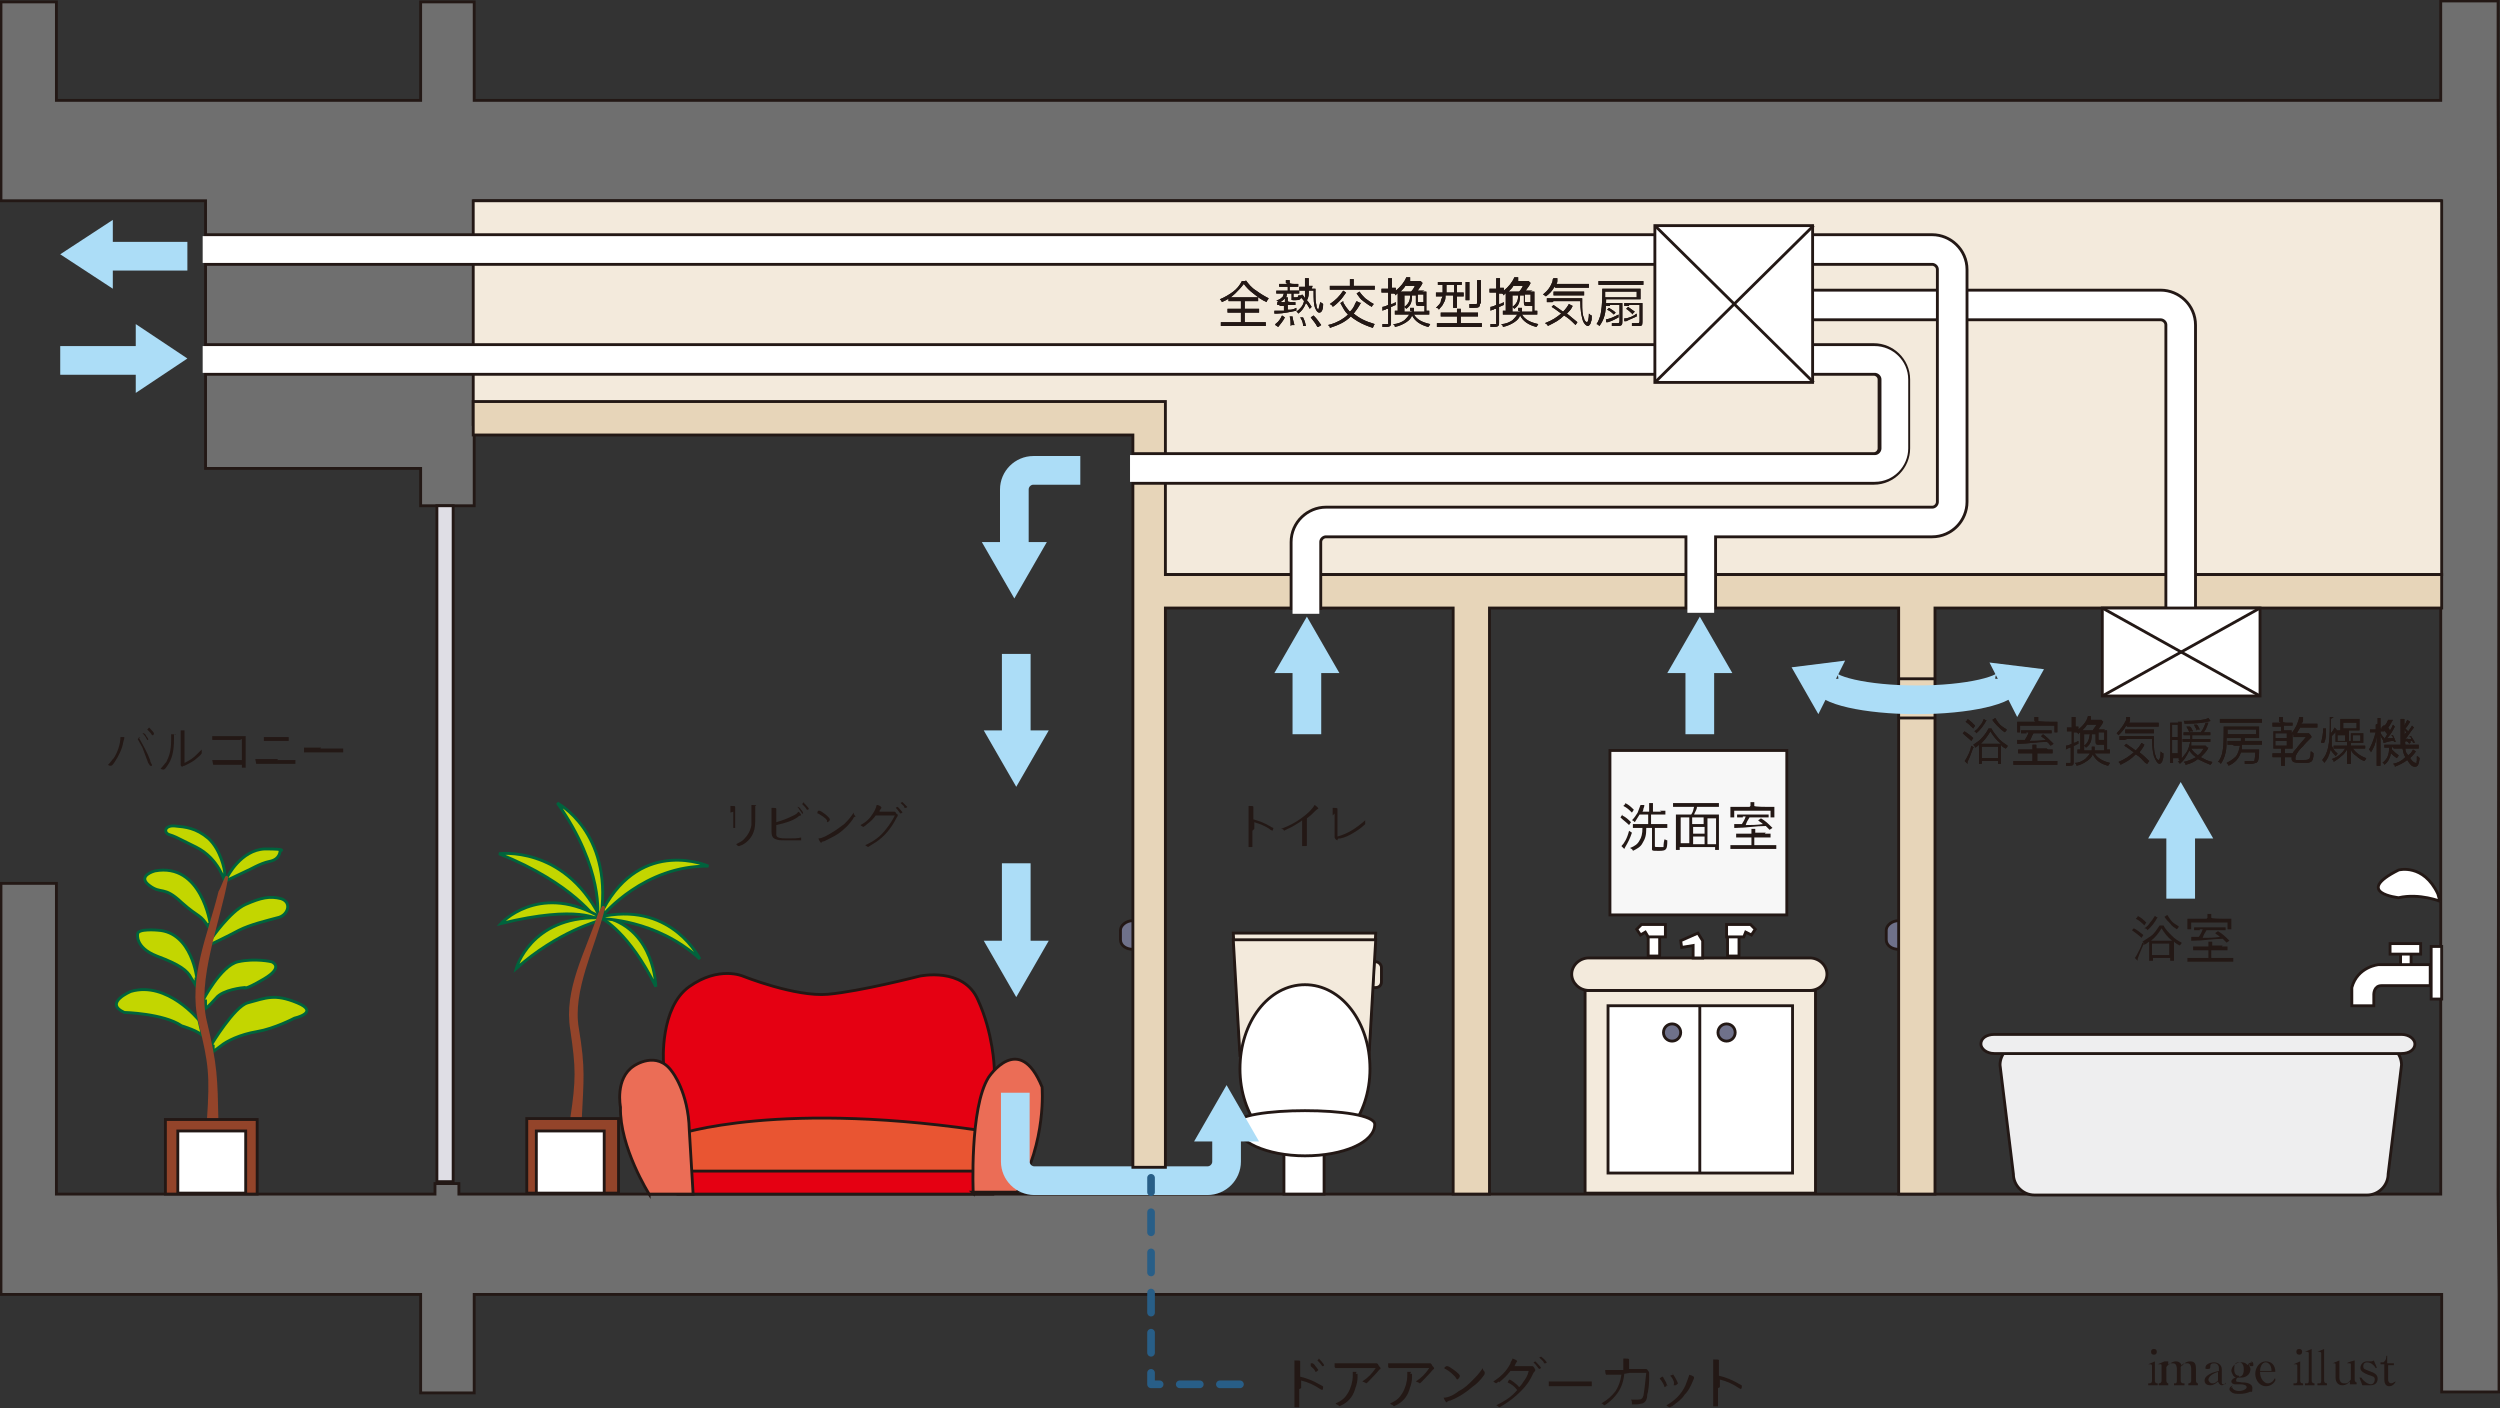 <?xml version="1.0" encoding="UTF-8"?>
<svg id="_レイヤー_2" data-name=" レイヤー 2" xmlns="http://www.w3.org/2000/svg" version="1.1" viewBox="0 0 261.5 147.3">
  <rect x="0" y="0" width="261.5" height="147.3" fill="#333333" stroke="none"/>
  <defs>
    <style>
      .cls-1 {
        fill: #c99f60;
      }

      .cls-1, .cls-2, .cls-3, .cls-4, .cls-5, .cls-6, .cls-7, .cls-8, .cls-9, .cls-10, .cls-11, .cls-12, .cls-13, .cls-14, .cls-15, .cls-16, .cls-17, .cls-18, .cls-19, .cls-20, .cls-21, .cls-22 {
        stroke-miterlimit: 3.9;
      }

      .cls-1, .cls-2, .cls-3, .cls-4, .cls-5, .cls-6, .cls-7, .cls-8, .cls-9, .cls-10, .cls-13, .cls-14, .cls-15, .cls-17, .cls-18, .cls-20, .cls-21 {
        stroke: #231815;
      }

      .cls-1, .cls-4, .cls-7, .cls-8, .cls-10, .cls-11, .cls-13, .cls-14, .cls-15, .cls-17, .cls-18, .cls-20, .cls-21, .cls-22 {
        stroke-width: .3px;
      }

      .cls-2 {
        stroke-width: 3.4px;
      }

      .cls-2, .cls-6, .cls-12, .cls-23, .cls-16, .cls-19, .cls-21 {
        fill: none;
      }

      .cls-3 {
        fill: #6f6f6f;
        stroke-width: .3px;
      }

      .cls-4 {
        fill: #eeeeef;
      }

      .cls-5, .cls-6 {
        stroke-width: .3px;
      }

      .cls-5, .cls-17, .cls-24 {
        fill: #fff;
      }

      .cls-25 {
        fill: #acddf7;
      }

      .cls-25, .cls-26, .cls-24 {
        stroke-width: 0px;
      }

      .cls-7 {
        fill: #dfdee5;
      }

      .cls-8 {
        fill: #eb6d56;
      }

      .cls-9 {
        fill: #f7f7f7;
        stroke-width: .3px;
      }

      .cls-10, .cls-22 {
        fill: #93442a;
      }

      .cls-11 {
        fill: #c3d600;
        stroke: #00633d;
      }

      .cls-12 {
        stroke-width: 2.5px;
      }

      .cls-12, .cls-19 {
        stroke: #acddf7;
      }

      .cls-23 {
        stroke: #285e87;
        stroke-dasharray: 0 0 2.1 2.1;
        stroke-linecap: round;
        stroke-linejoin: round;
        stroke-width: .8px;
      }

      .cls-13 {
        fill: #e7d5b9;
      }

      .cls-26 {
        fill: #231815;
      }

      .cls-14 {
        fill: #e95532;
      }

      .cls-15 {
        fill: #6f718a;
      }

      .cls-16 {
        stroke: #fff;
        stroke-width: 2.8px;
      }

      .cls-18 {
        fill: #f3eadc;
      }

      .cls-19 {
        stroke-width: 3px;
      }

      .cls-20 {
        fill: #e50012;
      }

      .cls-22 {
        stroke: #93442a;
      }
    </style>
  </defs>
  <path class="cls-15" d="M119.8,98.3c0,.5-.6,1-1.3,1h0c-.7,0-1.3-.4-1.3-1v-1c0-.5.6-1,1.3-1h0c.7,0,1.3.4,1.3,1v1Z"/>
  <path class="cls-15" d="M199.9,98.3c0,.5-.6,1-1.3,1h0c-.7,0-1.3-.4-1.3-1v-1c0-.5.6-1,1.3-1h0c.7,0,1.3.4,1.3,1v1Z"/>
  <line class="cls-21" x1="200.4" y1="121.2" x2="200.4" y2="124.9"/>
  <line class="cls-21" x1="120.2" y1="121.2" x2="120.2" y2="124.9"/>
  <polygon class="cls-3" points="261.3 124.9 261.4 39.2 261.3 10.5 261.3 .1 255.3 .1 255.3 10.5 49.6 10.5 49.6 .2 44 .2 44 10.5 5.9 10.5 5.9 .2 .1 .2 .1 21 21.5 21 21.5 49 44 49 44 52.9 49.6 52.9 49.6 21 255.3 21 255.3 73.8 255.3 76.3 255.3 124.9 48 124.9 48 123.8 45.5 123.8 45.5 124.9 5.9 124.9 5.9 92.4 .1 92.4 .1 135.4 44 135.4 44 145.7 49.6 145.7 49.6 135.4 255.4 135.4 255.4 145.6 261.4 145.6 261.4 135.4 261.3 124.9"/>
  <g>
    <path class="cls-26" d="M76.4,85c0-.3,0-.5,0-.7.4,0,.5,0,.5.1s0,0,0,0c0,0,0,.2,0,.5v.9c0,.2,0,.5,0,.6,0,0,0,0,0,.1,0,0,0,.1,0,.1,0,0-.1,0-.2,0h0c0,0,0,0,0-.1s0,0,0-.2c0-.2,0-.4,0-.5v-.9ZM79,84.3s0,0,0,0c0,0,0,.2,0,.4s0,.1,0,.3v.3c0,.9,0,1.3-.2,1.8-.2.5-.6,1-1.2,1.3-.1,0-.2.1-.3.1s0,0-.1,0c0,0-.1-.1-.2-.2.4-.2.6-.3.8-.5.4-.4.7-.9.8-1.5,0-.3,0-.5,0-1s0-.8,0-1.1c.4,0,.5,0,.5.1Z"/>
    <path class="cls-26" d="M80.7,86c0-.9,0-1.2,0-1.5.4,0,.5,0,.5.1s0,0,0,0q0,.1,0,1.4c.7-.2,1.2-.4,1.8-.7.2-.1.4-.2.5-.4.2.1.3.3.3.4s0,0,0,0c-.1,0-.2,0-.4.2-.6.4-1.3.6-2.2.8q0,.9,0,1c0,.3.3.4,1.1.4s1.1,0,1.5-.1c0,0,0,0,0,0,0,0,0,0,0,0,0,0,0,.1,0,.2s0,.1,0,.1c-.2,0-1.1,0-1.6,0s-.8,0-1-.1c-.4-.1-.5-.4-.5-.8v-1.4ZM83.4,84.4s0,0,0,0c0,0,.1,0,.1,0,0,0,.2.1.3.3.1.1.2.3.2.3s0,0,0,.1c0,0-.1,0-.1,0s0,0,0,0c-.1-.2-.3-.4-.4-.6,0,0,0,0,0,0s0,0,0,0ZM84.1,84c0,0,.5.5.5.6s0,0-.1.1c0,0,0,0-.1,0s0,0,0,0c-.1-.2-.3-.4-.5-.6,0,0,0,0,0,0,0,0,.2-.2.2-.2Z"/>
    <path class="cls-26" d="M86.5,85.8s0,0,0,0c-.2-.3-.6-.5-.9-.7-.1,0-.1,0-.1-.1s0-.1.1-.2c0,0,0,0,.1,0,.2,0,1.1.7,1.1.9s-.2.3-.3.3ZM89.3,85.5s0,0,0,0c0,.1-.5.8-1,1.2-.6.6-1.3.9-2.1,1.3-.2,0-.3.1-.3.2,0,0,0,0,0,0,0,0-.2-.2-.3-.5.4,0,.9-.3,1.4-.6.5-.3.9-.6,1.3-.9.4-.4.6-.6,1-1.2,0,.1,0,.2.2.4Z"/>
    <path class="cls-26" d="M91.6,85.3c-.2.3-.5.6-.9.9-.2.2-.4.3-.4.3s0,0,0,0c0,0-.2-.1-.3-.2.6-.3,1-.7,1.3-1.2.2-.3.3-.5.4-.9.3,0,.5.2.5.3s0,0,0,0c0,0,0,0-.2.3,0,0,0,0,0,.1.2,0,.6,0,1.3,0s.2,0,.3,0c0,0,0,0,0,0,0,0,0,0,.1.1,0,.1.2.2.2.2s0,0,0,.1c0,0,0,.1-.1.2-.6,1.2-1.3,2-2.2,2.6-.3.2-.8.5-.8.5s0,0,0,0c0,0-.2-.1-.3-.2.9-.4,1.6-.9,2.2-1.7.4-.5.7-1,.9-1.4h-1.7ZM94.1,85s0,0,0,0c-.2-.3-.3-.4-.4-.5,0,0,0,0,0,0s0,0,0,0c0,0,.1-.1.2-.1,0,0,.5.5.5.6s0,0,0,0c0,0-.2.1-.2.1ZM94.8,84.5s0,0,0,0c0,0-.1,0-.2,0s0,0,0,0c0-.2-.2-.3-.4-.5,0,0,0,0,0,0s0,0,0,0c0,0,.1-.1.2-.1,0,0,.3.3.5.5,0,0,0,0,0,0Z"/>
  </g>
  <g>
    <path class="cls-26" d="M13,77.2c0,0,0,0,0,0s0,0,0,0c0,0,0,.1-.1.4-.1.7-.5,1.5-.9,2.1-.2.3-.3.4-.4.4s0,0,0,0c-.1,0-.2,0-.3-.1.3-.3.4-.5.6-.7.4-.6.7-1.5.7-2.2h0c.2,0,.3,0,.4,0ZM14.5,77.1s0,0,.1.2c.4.7.8,1.4,1.1,2.2,0,.2.2.5.2.5s0,0,0,.1c0,0-.2,0-.2,0s0,0-.2-.3c-.2-.5-.4-1.1-.6-1.6-.2-.4-.3-.5-.5-.9,0,0,0,0,0,0,0,0,.2-.2.3-.2ZM14.9,76.7s0,0,0,0c0,0,.1,0,.1,0,0,0,.2,0,.3.3.1.1.2.3.2.3s0,0,0,.1c0,0-.1,0-.1,0s0,0,0,0c-.1-.2-.2-.4-.4-.6,0,0,0,0,0,0s0,0,0,0ZM16.1,76.8s0,0-.1.1c0,0,0,0-.1,0s0,0,0,0c-.1-.2-.3-.4-.5-.6,0,0,0,0,0,0,0,0,.2-.2.2-.2,0,0,.5.5.5.6Z"/>
    <path class="cls-26" d="M18.2,76.8s0,0,0,0c0,0,0,.2,0,.5,0,1.3-.2,2.1-.7,2.8-.2.3-.3.4-.4.4s0,0,0,0c0,0-.2,0-.3-.1.3-.3.4-.5.6-.7.3-.6.5-1.2.5-2.3s0-.4,0-.6c.4,0,.5,0,.5.1ZM19.3,79.8c.6-.3.9-.5,1.3-.9.2-.2.3-.3.5-.5h0c0,.2,0,.3,0,.4,0,0,0,0,0,0,0,0-.1.2-.5.5-.3.3-.7.5-1.3.8,0,0-.2,0-.2.1,0,0,0,0,0,0,0,0-.2,0-.2-.2,0,0,0-.1,0-.2s0,0,0,0c0,0,0-.1,0-.3v-2.2c0-.4,0-.7,0-.9.2,0,.3,0,.4,0,0,0,0,0,0,0s0,0,0,.1c0,0,0,.3,0,.7v2.4Z"/>
    <path class="cls-26" d="M25.1,77.4c-2.4,0-2.7,0-2.9,0,0,0,0,0,0,0,0,0,0,0,0,0,0,0,0-.2,0-.4.2,0,.5,0,.9,0h1.9c.2,0,.4,0,.7,0,0,.5,0,.6,0,1.1,0,1.2,0,1.9,0,2.2h0c0,0,0,0,0,0,0,0-.1,0-.2,0-.1,0-.2,0-.2,0v-.3h-.5c-1.8,0-2.2,0-2.5,0h0c0,0,0,0-.1-.5.3,0,.4,0,1.5,0s.9,0,1.6,0v-2.2Z"/>
    <path class="cls-26" d="M29,79.5c.9,0,1.6,0,1.8,0,0,0,0,0,.1,0,0,0,0,0,0,.2s0,.2,0,.2,0,0,0,0c-.2,0-.8,0-2,0s-1.8,0-2.1,0c0,0,0,0,0,0,0,0,0,0-.1-.5.4,0,.7,0,2.4,0ZM28.8,77.1c.6,0,1.2,0,1.4,0q0,0,0,0c0,0,0,0,0,.2s0,.2,0,.2h0s0,0-.1,0h-.2c-.4,0-.5,0-.9,0-.7,0-1,0-1.3,0,0,0-.1,0-.1,0s0,0,0,0h0s0,0,0,0c0,0,0-.2,0-.4.3,0,.7,0,1.5,0Z"/>
    <path class="cls-26" d="M33.5,78.3c1.1,0,2.1,0,2.4,0h0c0,0,0,0,0,.1,0,.3,0,.3,0,.3h0c-.1,0-.6,0-1,0s-1.5,0-2,0c-.6,0-.8,0-1.1,0,0,0,0,0,0,0,0,0,0,0,0,0,0,0,0-.2,0-.5.4,0,.8,0,1.8,0Z"/>
  </g>
  <g>
    <path class="cls-11" d="M22.1,109.3s2.4-4,3.8-4.4c1.9-.5,2.8-1,5.2,0,2.4,1-.3,1.6-.3,1.6,0,0-2.1,1.1-3.9,1.4-1.8.3-3.2,1-3.8,1.5l-.8.6v-.6Z"/>
    <path class="cls-11" d="M21.2,104.7s1.9-3.7,3.7-4.1c1.8-.4,3.5,0,3.5,0,0,0,1.4.5-.8,1.8-2.2,1.3-2.1.9-2.1.9,0,0-2.2.2-2.9,1.1-.8.9-1.1,1.1-1.1,1.1v-.8Z"/>
    <path class="cls-11" d="M22.1,98.2s2-2.9,3.6-3.6c1.6-.7,2.5-.9,3.7-.6,1.2.4.7,1.8-.4,2-1.1.3-2.8.7-4,1.3-1.3.7-3,1.5-3,1.5v-.8Z"/>
    <path class="cls-11" d="M23.8,91.7s1.4-2.8,3.9-2.9c2.5,0,1.6.2,1.6.2,0,0,0,.9-1.1,1.1-1,.2-2.1.9-2.4,1-.2.1-2.1,1-2.1,1v-.4Z"/>
    <path class="cls-11" d="M23.5,92.2s-.6-2.4-3-3.6c-2.4-1.2-2.2-1.1-2.8-1.3-.6-.2-.5-1,.6-.9,1.1.1,2.2.2,3.5,1.3,1.3,1.2,1.7,3.3,1.7,3.6v.9Z"/>
    <path class="cls-11" d="M22,96.7s-.9-6.5-5.8-5.6c0,0-1.9.5-.6,1.5,1.3,1,1.5,0,3.4,1.8,1.9,1.7,1.9,1.1,2.9,2.7v-.4Z"/>
    <path class="cls-11" d="M20.6,102.4s-.5-4.9-4.1-5.1c0,0-2.1-.2-2.1.4,0,0-.3,1.4,2,2.3,2.4.9,3.2,1.5,3.6,2.3l.5.8v-.7Z"/>
    <path class="cls-11" d="M20.8,106.7s-3.3-4.1-7.1-3c0,0-2.9,1.2-.7,2.2,0,0,4.1.1,6,1.4,0,0,2,.6,2.2,1.1l-.4-1.7Z"/>
    <path class="cls-22" d="M21.8,117.1c.3-4.6.2-5.8-.9-10.2-1.1-4.6,1-9.1,2.1-13.6.3-.5.8-2,.7-1.4-.8,4.5-3.3,10.6-2.2,15,1.1,4.6,1.1,5.8,1.2,10.5,0,.6-1,.4-1-.1Z"/>
    <g>
      <rect class="cls-10" x="17.3" y="117.1" width="9.6" height="7.8"/>
      <path class="cls-1" d="M22.1,121"/>
    </g>
    <g>
      <rect class="cls-17" x="18.6" y="118.3" width="7.1" height="6.5"/>
      <path class="cls-17" d="M22.1,121.6"/>
    </g>
  </g>
  <g>
    <path class="cls-11" d="M63,96.1s2.8,1.4,5.6,7.1c0,0-.1-5.8-5.1-7.2h-.5Z"/>
    <path class="cls-11" d="M62.9,96.1s5.7,0,10.3,4.2c0,0-2.8-5.8-9.9-4.5l-.4.3Z"/>
    <path class="cls-11" d="M63.1,95.7s4.3-5.2,11-5.1c0,0-6.9-3.1-11,4.5v.5Z"/>
    <path class="cls-11" d="M62.5,95.9s.7-5-4.2-11.9c0,0,5.7,3,4.6,11.6l-.4.3Z"/>
    <path class="cls-11" d="M62.5,96.3s-2.5-3.9-10.3-7c0,0,6.7-.9,10.5,6.5v.5Z"/>
    <path class="cls-11" d="M62.6,96.2s-2-1.6-10.2.4c0,0,3.8-4.2,10-.9l.2.5Z"/>
    <path class="cls-11" d="M62.7,96.3s-4.3,1.1-8.7,5c0,0,1.5-5.4,8.5-5.3l.2.3Z"/>
    <path class="cls-22" d="M59.8,117c.6-4.1.6-5.2,0-9.3-.7-4.2,1.6-8.1,2.9-12.1.3-.5.5-1,.4-.5-1,4-3.4,8.5-2.7,12.5.7,4.2.5,5.3.3,9.5,0,.5-.9.3-.8-.2Z"/>
    <g>
      <rect class="cls-10" x="55.1" y="117" width="9.6" height="7.8"/>
      <path class="cls-1" d="M59.8,120.9"/>
    </g>
    <path class="cls-20" d="M104,124.9h-33.1l-1.5-13.8s-.4-5.7,2.7-7.9c3.1-2.2,5.6-1.1,5.6-1.1,0,0,5.5,2.2,8.9,1.9,3.4-.3,9.6-1.9,9.6-1.9,0,0,4.6-1,6.1,2.5,1.6,3.5,1.7,7.1,1.7,7.1v13.2Z"/>
    <path class="cls-14" d="M104.2,122.3v-3.8c-22.6-3.6-33.4.2-33.4.2l.3,3.8h33.1Z"/>
    <g>
      <rect class="cls-17" x="56.1" y="118.3" width="7.1" height="6.5"/>
      <path class="cls-17" d="M59.7,121.5"/>
    </g>
    <path class="cls-8" d="M67.9,124.9s-3.1-4.9-3-9.1c0,0-.6-3,1.4-4.3,0,0,2.4-1.7,4,.6,0,0,1.7,2.1,1.8,6.1l.4,6.7h-4.6Z"/>
    <path class="cls-8" d="M101.8,124.8s-.4-8.9,1.6-12.1c0,0,3.2-4.9,5.6,1,0,0,.5,5.7-2.6,11h-4.7Z"/>
  </g>
  <g>
    <g>
      <rect class="cls-18" x="165.8" y="103.6" width="24.1" height="21.2"/>
      <path class="cls-18" d="M177.8,114.2"/>
    </g>
    <g>
      <rect class="cls-17" x="168.2" y="105.2" width="19.3" height="17.5"/>
      <path class="cls-17" d="M177.9,114"/>
    </g>
    <line class="cls-21" x1="177.8" y1="105.2" x2="177.8" y2="122.8"/>
    <g>
      <path class="cls-15" d="M179.7,108c0-.5.4-.9.9-.9s.9.4.9.9-.4.9-.9.9-.9-.4-.9-.9Z"/>
      <path class="cls-15" d="M180.6,108"/>
    </g>
    <g>
      <path class="cls-15" d="M174,108c0-.5.4-.9.9-.9s.9.4.9.9-.4.9-.9.9-.9-.4-.9-.9Z"/>
      <path class="cls-15" d="M174.9,108"/>
    </g>
    <g>
      <path class="cls-18" d="M166.2,100.2h23.1c1,0,1.8.8,1.8,1.7s-.8,1.7-1.8,1.7h-23.1c-1,0-1.8-.8-1.8-1.7s.8-1.7,1.8-1.7h0Z"/>
      <path class="cls-18" d="M177.8,101.9"/>
    </g>
    <g>
      <rect class="cls-17" x="172.4" y="97.9" width="1.2" height="2.1"/>
      <path class="cls-17" d="M173,99"/>
    </g>
    <g>
      <rect class="cls-17" x="180.7" y="97.9" width="1.2" height="2.1"/>
      <path class="cls-17" d="M181.3,99"/>
    </g>
    <polygon class="cls-17" points="180.6 98 182.4 98 182.6 97.5 183.2 97.8 183.6 97.2 183.1 96.7 180.6 96.7 180.6 98"/>
    <polygon class="cls-17" points="174.2 98 172.4 98 172.1 97.5 171.6 97.8 171.2 97.2 171.7 96.7 174.2 96.7 174.2 98"/>
    <polygon class="cls-17" points="177.1 100.2 177.1 98.9 175.9 99.1 175.8 98.4 177.6 97.6 178.1 98.4 178.1 100.2 177.1 100.2"/>
    <g>
      <rect class="cls-9" x="168.4" y="78.5" width="18.5" height="17.2"/>
      <path class="cls-7" d="M177.6,87.1"/>
    </g>
    <g>
      <path class="cls-26" d="M169.7,85.3c.4.2.6.4.9.7l-.2.3c-.3-.3-.6-.5-.9-.8l.2-.3ZM170.7,87.1c-.2.6-.4,1-.7,1.5,0,0,0,0-.1.2l-.3-.3c.3-.3.6-.8.8-1.6l.3.2ZM170,84c.4.2.6.4.9.7l-.2.3c-.3-.3-.5-.5-.9-.7l.2-.2ZM173.6,84.8c.3,0,.4,0,.6,0v.4c-.2,0-.3,0-.6,0h-.9v1h1.2c.2,0,.4,0,.5,0v.4c-.1,0-.3,0-.5,0h-.8v1.9c0,.1,0,.1.4.1s.5,0,.5,0c0,0,0-.4.1-.8.1,0,.2.1.3.1,0,1-.1,1.1-.9,1.1s-.7,0-.7-.4v-2h-.6c0,.8-.1,1.1-.4,1.6-.2.4-.6.6-1,.8,0-.1-.1-.2-.3-.3.5-.2.8-.4,1-.8.2-.3.3-.7.3-1.3h-.5c-.2,0-.4,0-.5,0v-.4c.1,0,.3,0,.5,0h1.1v-1h-.9c-.2.3-.3.5-.5.8-.1-.1-.2-.2-.3-.2.3-.3.4-.5.6-.8.1-.3.2-.5.3-.8h.4q0,.2-.1.4c0,0,0,.2-.1.3h.7v-.4c0-.3,0-.4,0-.5h.4c0,.2,0,.3,0,.5v.4h.9Z"/>
      <path class="cls-26" d="M179.2,85.2c.3,0,.5,0,.6,0,0,.2,0,.4,0,.7v2.3c0,.3,0,.5,0,.7h-.4v-.3h-3.7v.3h-.4c0-.2,0-.3,0-.7v-2.3c0-.3,0-.5,0-.7.2,0,.4,0,.6,0h1c.2-.3.2-.4.3-.8h-1.6c-.2,0-.4,0-.6,0v-.4c.2,0,.3,0,.6,0h3.6c.2,0,.4,0,.6,0v.4c-.2,0-.3,0-.6,0h-1.7c0,.3-.2.5-.3.8h1.8ZM175.8,85.5v2.7h.9v-2.7h-.9ZM178.2,85.5h-1.2v.7h1.2v-.7ZM177.1,87.2h1.2v-.7h-1.2v.7ZM177.1,88.3h1.2v-.8h-1.2v.8ZM178.6,88.3h.9v-2.7h-.9v2.7Z"/>
      <path class="cls-26" d="M184.6,87.2c.3,0,.4,0,.6,0v.4c-.2,0-.3,0-.6,0h-1.1v.8h1.6c.3,0,.5,0,.7,0v.4c-.2,0-.4,0-.7,0h-3.4c-.3,0-.5,0-.7,0v-.4c.2,0,.4,0,.7,0h1.5v-.8h-1c-.3,0-.4,0-.6,0v-.4c.2,0,.3,0,.6,0h1c0-.2,0-.4,0-.5h.4c0,.1,0,.3,0,.4h0c0,0,1.1,0,1.1,0ZM183.1,84.3c0-.1,0-.2,0-.4h.4c0,.1,0,.2,0,.4h0c0,.1,1.4.1,1.4.1.4,0,.5,0,.7,0,0,.1,0,.2,0,.4v.3c0,.2,0,.3,0,.4h-.4v-.7h-3.8v.7h-.4s0,0,0-.1c0,0,0-.2,0-.3v-.3c0-.1,0-.2,0-.4.2,0,.3,0,.7,0h1.3ZM182.3,85.5c-.3,0-.5,0-.6,0v-.3c.2,0,.3,0,.6,0h2.1c.3,0,.5,0,.6,0v.3c-.2,0-.3,0-.6,0h-1.4c-.2.3-.3.5-.4.8.6,0,1.1,0,1.8-.1-.2-.2-.3-.2-.5-.4l.3-.2c.5.3.7.5,1.2,1l-.3.2c-.2-.2-.3-.3-.4-.4-1,0-2.1.2-3.1.2,0,0-.1,0-.2,0v-.4c0,0,.1,0,.2,0,.1,0,.3,0,.6,0,.2-.3.3-.5.4-.8h-.3Z"/>
    </g>
  </g>
  <g>
    <path class="cls-26" d="M223.2,97.1c.4.2.6.4,1,.7l-.2.3c-.3-.3-.6-.5-1-.8l.2-.2ZM224.2,98.8c-.2.5-.4.9-.6,1.5,0,0,0,0,0,.1,0,0,0,0,0,.1l-.3-.3c0,0,.1-.1.2-.3.2-.4.4-.7.6-1.3l.3.2ZM223.6,95.8c.4.2.6.4.9.7l-.2.3c-.3-.3-.5-.5-.9-.7l.2-.2ZM224.8,98.8c0-.1,0-.2,0-.3-.2.1-.2.2-.5.3,0-.1-.1-.2-.2-.3.3-.2.6-.4.9-.6.4-.3.6-.7.9-1.1h.4c.2.4.5.7.9,1.1.3.3.6.5,1,.7,0,.1-.1.2-.2.3-.2-.1-.4-.2-.6-.4,0,0,0,.2,0,.3v1.2c0,.3,0,.4,0,.5h-.4v-.3h-1.8v.3h-.4c0-.1,0-.3,0-.5v-1.2ZM225.7,95.9c-.2.4-.3.5-.5.8-.2.2-.3.4-.6.6,0-.1-.1-.2-.3-.2.3-.2.4-.3.6-.6.2-.2.3-.4.5-.7l.3.2ZM226.9,98.4c.1,0,.2,0,.3,0-.5-.4-.8-.8-1.1-1.3-.3.5-.6.9-1.1,1.3.1,0,.2,0,.2,0h1.7ZM225.1,99.9h1.8v-1.2h-1.8v1.2ZM226.7,95.7c.2.3.3.5.5.7.2.2.4.3.7.5,0,.1-.1.2-.2.3-.3-.2-.5-.3-.7-.6-.2-.2-.4-.4-.6-.7l.3-.2Z"/>
    <path class="cls-26" d="M232.4,99c.3,0,.4,0,.6,0v.4c-.2,0-.3,0-.6,0h-1.1v.8h1.6c.3,0,.5,0,.7,0v.4c-.2,0-.4,0-.7,0h-3.4c-.3,0-.5,0-.7,0v-.4c.2,0,.4,0,.7,0h1.5v-.8h-1c-.3,0-.4,0-.6,0v-.4c.2,0,.3,0,.6,0h1c0-.2,0-.4,0-.5h.4c0,.1,0,.3,0,.4h0c0,0,1.1,0,1.1,0ZM230.9,96c0-.1,0-.2,0-.4h.4c0,.1,0,.2,0,.4h0c0,.1,1.4.1,1.4.1.4,0,.5,0,.7,0,0,.1,0,.2,0,.4v.3c0,.2,0,.3,0,.4h-.4v-.7h-3.8v.7h-.4s0,0,0-.1c0,0,0-.2,0-.3v-.3c0-.1,0-.2,0-.4.2,0,.3,0,.7,0h1.3ZM230.1,97.3c-.3,0-.5,0-.6,0v-.3c.2,0,.3,0,.6,0h2.1c.3,0,.5,0,.6,0v.3c-.2,0-.3,0-.6,0h-1.4c-.2.3-.3.5-.4.8.6,0,1.1,0,1.8-.1-.2-.2-.3-.2-.5-.4l.3-.2c.5.3.7.5,1.2,1l-.3.2c-.2-.2-.3-.3-.4-.4-1,0-2.1.2-3.1.2,0,0-.1,0-.2,0v-.4c0,0,.1,0,.2,0,.1,0,.3,0,.6,0,.2-.3.3-.5.4-.8h-.3Z"/>
  </g>
  <g>
    <path class="cls-26" d="M131,86.9c0,1,0,1.4,0,1.6h0c0,0,0,.1,0,.1,0,0-.2,0-.3,0s-.1,0-.1,0h0c0-.4,0-1.1,0-2.5s0-1.5,0-1.8c.4,0,.5,0,.5.1s0,0,0,0c0,.1,0,.2,0,1.3.7.2,1.2.4,1.7.7.3.2.4.2.4.2s0,.1-.1.3c0,0,0,0,0,0s0,0-.2-.1c-.5-.4-1.1-.6-1.7-.8v.7Z"/>
    <path class="cls-26" d="M136.1,85.9c-.5.3-.9.6-1.4.8-.2.1-.4.2-.4.2s0,0,0,0c0-.1-.1-.2-.3-.2.8-.3,1.4-.6,2.1-1.1.7-.5,1.2-1,1.4-1.4.2.1.4.3.4.4s0,0,0,0c0,0-.1,0-.3.2-.3.3-.5.5-.9.8v1.9c0,.3,0,.6,0,.8,0,0,0,.1,0,.1,0,0,0,0,0,0h0c0,.1,0,.1-.3.1s-.2,0-.2,0h0c0-.3,0-.6,0-1.1v-1.6Z"/>
    <path class="cls-26" d="M139.4,85.3c0-.3,0-.6,0-.8.3,0,.5,0,.5.1s0,0,0,0c0,.1,0,.2,0,2.9,1.1-.3,2-.9,2.9-1.7h0c0,.2,0,.3,0,.4,0,0,0,0,0,0,0,0,0,0,0,0-.3.3-.7.6-1.2.9-.5.3-.9.5-1.4.6-.2,0-.3,0-.3.2,0,0,0,0,0,0-.1,0-.3-.2-.3-.3s0,0,0,0c0-.1,0-.2,0-.4h0v-2.1Z"/>
  </g>
  <g>
    <rect class="cls-7" x="45.7" y="52.9" width="1.7" height="70.7"/>
    <path class="cls-7" d="M46.6,90.8"/>
  </g>
  <polygon class="cls-18" points="49.5 21 255.4 21 255.4 60.1 120 60.1 120 44.2 49.5 44.4 49.5 21"/>
  <g>
    <line class="cls-19" x1="19.6" y1="26.8" x2="10.7" y2="26.8"/>
    <polygon class="cls-25" points="11.8 23 6.3 26.6 11.8 30.2 11.8 23"/>
  </g>
  <g>
    <line class="cls-19" x1="6.3" y1="37.7" x2="15.3" y2="37.7"/>
    <polygon class="cls-25" points="14.2 33.9 19.6 37.5 14.2 41.1 14.2 33.9"/>
  </g>
  <path class="cls-24" d="M227,48.8"/>
  <g>
    <path class="cls-4" d="M211.3,109.2h37.7c1.2,0,2.2,1,2.2,2.2l-1.4,11.4c0,1.2-1,2.2-2.2,2.2h-34.8c-1.2,0-2.2-1-2.2-2.2l-1.4-11.4c0-1.2,1-2.2,2.2-2.2Z"/>
    <path class="cls-4" d="M208.6,108.2h42.6c.8,0,1.4.5,1.4,1h0c0,.6-.6,1-1.4,1h-42.6c-.8,0-1.4-.5-1.4-1h0c0-.6.6-1,1.4-1Z"/>
  </g>
  <g>
    <g>
      <path class="cls-18" d="M143.7,100.6h.2c.3,0,.6.3.6.6v1.5c0,.4-.3.6-.6.6h-.2c-.4,0-.6-.3-.6-.6v-1.5c0-.4.3-.6.6-.6h0Z"/>
      <path class="cls-18" d="M143.8,102"/>
    </g>
    <polygon class="cls-18" points="129 97.6 143.9 97.6 143.2 109.8 129.7 109.8 129 97.6"/>
    <polygon class="cls-18" points="129 98.3 143.9 98.3 143.2 110.4 129.7 110.4 129 98.3"/>
    <g>
      <rect class="cls-17" x="134.3" y="118" width="4.2" height="6.9"/>
      <path class="cls-17" d="M136.5,121.5"/>
    </g>
    <g>
      <path class="cls-17" d="M129.7,111.8c0-4.9,3-8.8,6.8-8.8s6.8,3.9,6.8,8.8-3.1,8.8-6.8,8.8-6.8-3.9-6.8-8.8Z"/>
      <path class="cls-17" d="M136.5,111.8"/>
    </g>
    <path class="cls-17" d="M129.2,117.6c0-1.9,14.6-1.9,14.6,0s-3.3,3.3-7.3,3.3-7.3-1.5-7.3-3.3Z"/>
  </g>
  <g>
    <path class="cls-12" d="M160.1,122.4"/>
    <path class="cls-12" d="M146.3,122.8"/>
  </g>
  <polygon class="cls-25" points="208.1 69.3 213.8 70 211 75 208.1 69.3"/>
  <polygon class="cls-25" points="193 69.1 187.4 69.8 190.2 74.7 193 69.1"/>
  <g>
    <line class="cls-19" x1="136.7" y1="76.8" x2="136.7" y2="69"/>
    <polygon class="cls-25" points="136.7 64.5 140.1 70.4 133.3 70.4 136.7 64.5"/>
  </g>
  <g>
    <line class="cls-19" x1="177.8" y1="76.8" x2="177.8" y2="69"/>
    <polygon class="cls-25" points="177.8 64.5 181.2 70.4 174.4 70.4 177.8 64.5"/>
  </g>
  <g>
    <line class="cls-19" x1="228.1" y1="94" x2="228.1" y2="86.3"/>
    <polygon class="cls-25" points="228.1 81.8 231.5 87.7 224.7 87.7 228.1 81.8"/>
  </g>
  <g>
    <line class="cls-19" x1="106.3" y1="90.3" x2="106.3" y2="99.8"/>
    <polygon class="cls-25" points="106.3 104.3 102.9 98.4 109.7 98.4 106.3 104.3"/>
  </g>
  <g>
    <line class="cls-19" x1="106.3" y1="68.4" x2="106.3" y2="77.8"/>
    <polygon class="cls-25" points="106.3 82.3 102.9 76.4 109.7 76.4 106.3 82.3"/>
  </g>
  <g>
    <path class="cls-19" d="M106.1,58.1v-6.9c0-1.1.9-2,2-2h4.9"/>
    <polygon class="cls-25" points="106.1 62.6 102.7 56.7 109.5 56.7 106.1 62.6"/>
  </g>
  <g>
    <path class="cls-19" d="M128.3,118v3.5c0,1.1-.9,2-2,2h-18.1c-1.1,0-2-.9-2-2v-7.2"/>
    <polygon class="cls-25" points="128.3 113.5 131.7 119.4 124.9 119.4 128.3 113.5"/>
  </g>
  <path class="cls-17" d="M255.3,94.3h0c0,0-2.2-.9-4.4-.4,0,0-4.8-.5,0-2.9,0,0,2.6-.7,4.1,2.5l.2.7Z"/>
  <g>
    <rect class="cls-17" x="251.1" y="99.4" width="1.1" height="3.2"/>
    <path class="cls-17" d="M248.3,105.2v-1.2s0-.9.8-.9h5.1v-2.2h-5.4s-2.2.2-2.8,2.4v1.9h2.2Z"/>
    <rect class="cls-17" x="254.3" y="99" width="1.1" height="5.5"/>
    <rect class="cls-17" x="250" y="98.7" width="3.2" height="1.1"/>
  </g>
  <g>
    <path class="cls-26" d="M135.9,145.3c0,1.1,0,1.5,0,1.8h0c0,.1,0,.1,0,.1,0,0-.2,0-.3,0s-.2,0-.2,0h0c0-.5,0-1.2,0-2.8s0-1.7,0-2.1c.5,0,.6,0,.6.1s0,0,0,.1c0,.1,0,.3,0,1.5.8.2,1.3.4,2,.8.4.2.4.2.4.3s0,.2-.1.3c0,0,0,0,0,0s0,0-.2-.1c-.6-.4-1.2-.7-2-.9v.8ZM137.1,142.6s0,0,0,0c0,0,.1,0,.2,0,0,0,.2.1.3.3.1.1.3.4.3.4s0,0-.1.1c0,0-.1.1-.2.1s0,0,0,0c-.1-.3-.3-.4-.5-.6,0,0,0,0,0,0,0,0,0,0,0,0ZM137.9,142.1c.1,0,.6.6.6.7s0,0-.1.1c0,0,0,0-.1,0s0,0,0,0c-.1-.2-.3-.4-.5-.6,0,0,0,0,0,0,0,0,.2-.2.2-.2Z"/>
    <path class="cls-26" d="M140.6,143.1c-.4,0-.6,0-.9,0,0,0,0,0,0,0,0,0,0,0-.1-.1,0-.1,0-.2,0-.4.4,0,.7,0,1.7,0s1.5,0,2.4,0c.2,0,.2,0,.3,0,0,0,0,0,0,0,0,0,.1,0,.2.2,0,.1.2.2.2.3s0,0,0,.1q-.1,0-.4.4c-.4.4-1,1.1-1.1,1.1s0,0,0,0c-.1-.1-.2-.1-.4-.2.6-.4,1-.8,1.4-1.4h-3.1ZM141.8,143.7c.1,0,.2,0,.2,0s0,0,0,.1c0,0,0,.1,0,.3,0,.3-.1.8-.2,1-.2.8-.6,1.4-1.3,1.8-.2.1-.4.2-.4.2s0,0-.1-.1-.1,0-.3-.2c.7-.3,1-.6,1.3-1.1.3-.5.5-1.2.5-1.8s0-.3,0-.4c.2,0,.3,0,.4,0Z"/>
    <path class="cls-26" d="M146.2,143.1c-.4,0-.6,0-.9,0,0,0,0,0,0,0,0,0,0,0-.1-.1,0-.1,0-.2,0-.4.4,0,.7,0,1.7,0s1.5,0,2.4,0c.2,0,.2,0,.3,0,0,0,0,0,0,0,0,0,.1,0,.2.2,0,.1.2.2.2.3s0,0,0,.1q-.1,0-.4.4c-.4.4-1,1.1-1.1,1.1s0,0,0,0c-.1-.1-.2-.1-.4-.2.6-.4,1-.8,1.4-1.4h-3.1ZM147.5,143.7c.1,0,.2,0,.2,0s0,0,0,.1c0,0,0,.1,0,.3,0,.3-.1.8-.2,1-.2.8-.6,1.4-1.3,1.8-.2.1-.4.2-.4.2s0,0-.1-.1-.1,0-.3-.2c.7-.3,1-.6,1.3-1.1.3-.5.5-1.2.5-1.8s0-.3,0-.4c.2,0,.3,0,.4,0Z"/>
    <path class="cls-26" d="M152.2,144s0,0,0,0c-.3-.3-.6-.6-1-.8-.1,0-.1,0-.1-.1s0-.1.2-.2c0,0,0,0,.1,0,.2,0,1.3.8,1.3,1s-.2.4-.3.4ZM155.3,143.7s0,0,0,0c0,.1-.6.9-1.2,1.3-.7.6-1.4,1.1-2.4,1.5-.2,0-.3.1-.4.2,0,0,0,0,0,0,0,0-.2-.2-.3-.5.5,0,1.1-.3,1.6-.7.6-.3,1-.7,1.4-1.1.4-.4.7-.7,1.1-1.3,0,.1,0,.2.2.4Z"/>
    <path class="cls-26" d="M156.8,144.5c-.2.1-.3.2-.3.2s0,0,0,0c0,0-.2-.1-.3-.2.8-.5,1.4-1.1,1.8-1.9,0-.2.2-.3.2-.5.3.1.5.2.5.3s0,0,0,0c0,0-.1.1-.2.3,0,0,0,.1-.1.2h1c.8,0,.8,0,.9,0,0,0,0,0,0,0,0,0,.1,0,.2.2,0,0,.1.2.1.2s0,0,0,0c0,0,0,.1-.2.3-.4.9-.8,1.4-1.3,1.9-.6.6-1.1,1-1.9,1.5-.2.1-.3.2-.4.2s0,0,0,0c0,0-.2-.2-.3-.2,1-.5,1.6-.9,2.2-1.6-.3-.4-.6-.6-1-.8,0,0,0,0,0,0s0,0,.1-.2c0,0,.1-.1.1-.1.1,0,.8.5,1,.8.1-.1.3-.3.4-.5.3-.4.5-.7.6-1.2-.8,0-.8,0-1.9,0-.4.5-.7.8-1.2,1.2ZM160.9,143.1s0,0,0,0c-.2-.3-.3-.4-.5-.6,0,0,0,0,0,0s0,0,0,0c0,0,.2-.1.2-.1,0,0,.6.6.6.7s0,0,0,0c0,0-.2.1-.2.1ZM161.7,142.6s0,0,0,0c0,0-.2,0-.2,0s0,0,0,0c0-.2-.3-.4-.5-.6,0,0,0,0,0,0s0,0,0,0c0,0,.2-.1.2-.1,0,0,.4.3.6.6,0,0,0,0,0,0Z"/>
    <path class="cls-26" d="M163.7,144.5c1.3,0,2.4,0,2.8,0h0c0,0,0,0,0,.2,0,.3,0,.3,0,.3h0c-.1,0-.7,0-1.1,0s-1.7,0-2.2,0c-.6,0-.9,0-1.2,0,0,0,0,0,0,0,0,0,0,0,0,0,0-.1,0-.2,0-.5.4,0,.9,0,2,0Z"/>
    <path class="cls-26" d="M169.9,143.7s0,0,0,0c-.1,1.1-.5,1.9-1.2,2.6-.3.3-.8.7-.9.7s0,0,0,0c-.1-.1-.2-.2-.3-.2.7-.4,1.1-.8,1.5-1.3.3-.5.5-1,.6-1.7-.8,0-1.2,0-1.6,0,0,0,0,0,0,0,0,0-.1-.1-.1-.5.3,0,.5,0,1.1,0h.8c0-.2,0-.5,0-.7s0-.3,0-.5c.4,0,.6,0,.6.1s0,0,0,0c0,.1,0,.2,0,.6,0,.2,0,.3,0,.4,1.2,0,1.5,0,1.5,0,.1,0,.2,0,.2,0,0,0,0,0,.1,0,0,0,.1,0,.2.2,0,0,.1.1.1.2s0,0,0,.1q0,0,0,.7c0,.4-.1,1.2-.2,1.5,0,.5-.2.8-.5.9-.1,0-.4.1-.6.1s-.4,0-.5,0c0,0,0,0,0-.2,0,0,0-.2-.1-.3.3,0,.4,0,.7,0,.4,0,.5-.1.6-.4.1-.5.2-1.5.3-2.4h-1.7Z"/>
    <path class="cls-26" d="M174.3,144.9s0,0,0,.1c0,0-.2.1-.2.1s0,0,0,0c0-.2-.3-.7-.5-.9,0,0,0,0,0,0,0,0,.2-.2.3-.2s0,0,.2.3c.1.2.2.3.2.4,0,0,.1.3.2.3,0,0,0,0,0,0ZM177.2,144s0,0,0,.1c0,0,0,.1-.1.3-.3.7-.5,1.1-.9,1.5-.3.5-.8.8-1.3,1.2-.1,0-.2.1-.2.1s0,0-.1,0c0,0-.2-.1-.3-.2.9-.5,1.6-1.2,2-2.1.2-.5.3-.8.4-1.1.4.1.5.2.5.3ZM174.9,143.6c0,0,0,0,.2.3.2.3.4.7.4.8s0,0-.2.2c0,0-.1,0-.2,0s0,0,0-.2c0-.3-.2-.6-.4-.8,0,0,0,0,0,0,0,0,0,0,0,0,0,0,.2-.1.3-.1Z"/>
    <path class="cls-26" d="M179.7,145.2c0,1.1,0,1.5,0,1.8h0c0,.1,0,.1,0,.1,0,0-.2,0-.3,0s-.2,0-.2,0h0c0-.5,0-1.2,0-2.8s0-1.7,0-2.1c.5,0,.6,0,.6.1s0,0,0,.1c0,.1,0,.3,0,1.5.8.2,1.3.4,2,.8.4.2.4.2.4.3s0,.2-.1.3c0,0,0,0,0,0s0,0-.2-.1c-.6-.4-1.2-.7-2-.9v.8Z"/>
  </g>
  <polyline class="cls-23" points="129.7 144.8 120.4 144.8 120.4 123.2"/>
  <line class="cls-21" x1="118.5" y1="71" x2="121.9" y2="71"/>
  <g>
    <path class="cls-26" d="M224.8,144.7c.1,0,.3,0,.3-.3v-1.5c0-.1,0-.2-.2-.2s0,0-.2,0h0c0,0,.7-.3.7-.3v2c0,.3.2.3.3.3v.2h-1v-.2ZM225.6,141.4c0,.2-.1.3-.3.3s-.3-.1-.3-.3.1-.3.3-.3.3.1.3.3Z"/>
    <path class="cls-26" d="M226.8,142.4v.4c.1-.1.4-.4.8-.4s.6.3.6.5c.2-.2.4-.5.9-.5s.6.3.6.8v1.2c0,.2.1.3.2.3h0v.2h-1v-.2h0c.2,0,.3-.1.3-.3v-1.2c0-.1,0-.6-.4-.6s-.5,0-.7.4c0,0,0,0,0,.2v1.2c0,.2.1.3.3.3h.1v.2h-1.1v-.2h.1c.1,0,.2,0,.2-.3v-1.2c0-.1,0-.6-.4-.6s-.4,0-.7.4v1.4c0,.2.1.3.2.3h0v.2h-1v-.2h0c.2,0,.3-.1.3-.3v-1.5c0-.2,0-.2-.2-.2s-.1,0-.2,0h0c0,0,.7-.3.7-.3Z"/>
    <path class="cls-26" d="M232.8,144.6c-.1.3-.4.3-.4.3-.2,0-.3-.2-.4-.4-.1.1-.4.4-.8.4s-.6-.2-.6-.5c0-.6,1-.9,1.5-1v-.3c0-.2-.1-.5-.5-.5s-.4.2-.4.3c0,.2,0,.3-.3.3s-.2-.1-.2-.2c0-.3.5-.5.9-.5s.8.3.8.7v1.4c0,.1,0,.2.2.2s.2,0,.2-.1h0ZM232,143.5c-1,.3-1,.8-1,.8,0,.2.2.4.4.4s.3,0,.6-.3v-.9Z"/>
    <path class="cls-26" d="M235.4,142.4c.2,0,.3.1.3.3s0,.2-.2.2-.2,0-.2-.2c0,0,0,0,0,0,0,0-.1,0-.1,0,0,.1.2.3.2.5,0,.5-.4.9-1,.9s-.3,0-.3,0c-.1,0-.2.1-.2.3s.1.1.6.2c.2,0,1.1,0,1.1.6s-.1.3-.3.4c-.2.1-.6.2-1,.2s-.7,0-.9-.2c0,0-.2-.1-.2-.3,0-.3.4-.4.6-.5-.2,0-.4-.1-.4-.3s.3-.4.5-.4c-.1,0-.2-.1-.3-.2-.1-.2-.2-.4-.2-.5,0-.5.5-.9,1-.9s.6.2.7.3c0-.1.2-.3.5-.3ZM233.5,145.1c0,.2.3.4.7.4s.8-.2.8-.4-.3-.3-.6-.3c0,0-.5,0-.6,0,0,0-.4.1-.4.4ZM234.2,144c.5,0,.5-.6.5-.8,0-.3-.1-.7-.5-.7s-.5.2-.5.7.2.7.5.7Z"/>
    <path class="cls-26" d="M238,144.4c-.1.2-.4.6-1,.6s-1.1-.6-1.1-1.3.5-1.3,1.1-1.3,1,.4,1,1.1h-1.6c0,.8.5,1.2.8,1.2s.6-.2.7-.5h.1ZM237.6,143.4c0-.7-.4-.9-.6-.9-.5,0-.6.7-.6.9h1.3Z"/>
    <path class="cls-26" d="M240,144.7c.2,0,.3,0,.3-.3v-1.5c0-.1,0-.2-.2-.2s0,0-.2,0h0c0,0,.7-.3.7-.3v2c0,.3.2.3.3.3v.2h-1v-.2ZM240.8,141.4c0,.2-.1.3-.3.3s-.3-.1-.3-.3.1-.3.3-.3.3.1.3.3Z"/>
    <path class="cls-26" d="M241.3,144.7h0c.1,0,.2,0,.2-.3v-2.8c0-.1,0-.2-.2-.2s0,0-.2,0h0c0,0,.7-.3.7-.3v3.3c0,.2.1.3.3.3h0v.2h-1v-.2Z"/>
    <path class="cls-26" d="M242.6,144.7h0c.1,0,.2,0,.2-.3v-2.8c0-.1,0-.2-.2-.2s0,0-.2,0h0c0,0,.7-.3.7-.3v3.3c0,.2.1.3.3.3h0v.2h-1v-.2Z"/>
    <path class="cls-26" d="M245.8,144.8v-.3c-.2.2-.4.4-.8.4s-.7-.3-.7-.8v-1.3c0-.2,0-.2-.2-.2s0,0-.1,0h0c0,0,.7-.3.7-.3v1.8c0,.4.2.6.5.6s.4,0,.7-.4v-1.5c0-.2,0-.2-.2-.2s0,0-.2,0h0c0-.1.8-.3.8-.3v2c0,.2.1.3.2.3h0v.2h-.7Z"/>
    <path class="cls-26" d="M248.6,143.1h-.1c-.3-.5-.7-.6-.9-.6s-.4.1-.4.4.1.3.6.5c.6.2.9.4.9.8s-.2.7-.8.7-.2,0-.4,0c0,0-.1,0-.1,0,0,0-.2,0-.3,0l-.3-.8h.2c.3.5.8.7,1,.7s.4-.2.4-.5-.1-.3-.7-.5c-.5-.2-.8-.4-.8-.7s.2-.7.7-.7.2,0,.4,0c0,0,0,0,0,0,0,0,.2,0,.3-.1l.3.7Z"/>
    <path class="cls-26" d="M249.8,142.6v1.7c0,.3.2.4.3.4.2,0,.4-.2.5-.2h0c-.1.2-.3.5-.7.5s-.5-.4-.5-.7v-1.6h-.4v-.2c.1,0,.2,0,.3,0,.3-.2.3-.5.3-.6h0c0-.1.1-.1.1-.1v.8h.7v.2h-.7Z"/>
  </g>
  <g>
    <g>
      <path class="cls-26" d="M130.3,29.3c.3.4.6.8,1.1,1.1.4.3.9.6,1.3.8,0,.1-.2.2-.2.4-.5-.2-.9-.5-1.4-.9-.4-.3-.7-.6-1-1-.3.4-.5.6-.9,1-.4.4-.9.7-1.4.9,0-.1-.1-.2-.2-.3.5-.2,1-.5,1.4-.8.4-.3.7-.7.9-1.1h.4ZM129,31.5c-.2,0-.4,0-.5,0v-.4c.2,0,.3,0,.5,0h2.1c.2,0,.3,0,.5,0v.4c-.2,0-.3,0-.5,0h-.9v.8h1c.2,0,.4,0,.5,0v.4c-.1,0-.3,0-.5,0h-1v1h1.6c.2,0,.4,0,.6,0v.4c-.2,0-.4,0-.6,0h-3.5c-.2,0-.4,0-.6,0v-.4c.2,0,.3,0,.6,0h1.5v-1h-.9c-.2,0-.4,0-.5,0v-.4c.1,0,.3,0,.5,0h.9v-.8h-.8Z"/>
      <path class="cls-26" d="M134.5,29.6c0-.1,0-.2,0-.3h.4c0,.1,0,.2,0,.3h0c0,.1.5.1.5.1.2,0,.3,0,.4,0v.3c-.1,0-.2,0-.4,0h-.5v.4h.6c.2,0,.3,0,.4,0v.3c-.1,0-.2,0-.4,0h-.2v.4c0,0,0,0,.2,0,.2,0,.3,0,.3-.2h0c0,0,.2,0,.3,0,0,.4-.1.5-.6.5s-.4,0-.4-.2v-.5h-.5c0,.2,0,.3-.1.4-.2.2-.3.4-.8.6,0-.1,0-.2-.2-.3.3,0,.5-.2.7-.4,0,0,0-.1.1-.3h-.4c-.1,0-.3,0-.4,0v-.3c.1,0,.2,0,.4,0h.8v-.4h-.5c-.2,0-.3,0-.4,0v-.3c.1,0,.2,0,.4,0h.5ZM133.9,31.9c-.1,0-.2,0-.3,0v-.3c0,0,.2,0,.3,0h.5c0-.3,0-.4,0-.5h.3c0,.1,0,.2,0,.4h0c0,.1.5.1.5.1.1,0,.2,0,.3,0v.3c-.1,0-.2,0-.3,0h-.5v.5c.4,0,.5,0,.9-.2v.3c-.5.1-1.4.3-2,.3-.1,0-.2,0-.3,0v-.3h0c.2,0,.4,0,1,0v-.5h-.5ZM133.4,33.9c.4-.3.5-.5.7-.9l.3.2c-.2.4-.4.6-.7,1l-.3-.2ZM135,34.1c0-.4,0-.7-.1-1h.3c0,.2.1.5.2.9h-.3ZM137.2,30.2c.2,0,.3,0,.4,0,0,0,0,.2,0,.4,0,.5,0,1,.1,1.3,0,.3.1.4.2.5,0,0,.1-.4.2-.8,0,0,.2.1.3.2,0,.7-.2.9-.4.9s-.3-.2-.4-.4c-.2-.4-.2-1-.2-1.9h-.5c0,.4,0,.7-.2,1,.2.2.3.4.5.7l-.2.2c-.2-.3-.2-.4-.4-.6-.2.5-.4.8-.8,1.1,0,0-.1-.2-.2-.2.4-.3.7-.6.8-1.1-.1-.2-.2-.2-.4-.5l.2-.2c.2.2.2.2.3.4,0-.2,0-.4,0-.8h-.2c-.1,0-.3,0-.4,0v-.4c.1,0,.2,0,.4,0h.2c0-.2,0-.2,0-.4,0-.2,0-.4,0-.5h.4c0,.1,0,.2,0,.4,0,0,0,0,0,.4h.4ZM136.3,34.1c0-.5-.2-.7-.3-.9h.3c.1.2.2.4.3.9h-.3ZM137.8,34.2c-.2-.4-.4-.6-.7-1l.3-.2c.4.4.5.6.8,1l-.3.2Z"/>
      <path class="cls-26" d="M142.4,31.6c-.4.7-.5.8-.8,1.2.6.5,1.2.8,2.2,1.1-.1.1-.1.2-.2.4-.6-.2-1.1-.4-1.6-.7-.3-.2-.5-.3-.7-.5-.6.6-1.3.9-2.2,1.2,0-.1,0-.2-.2-.3.5-.1.9-.3,1.3-.5.3-.2.5-.3.8-.6-.4-.4-.4-.5-.8-1.2l.3-.2c0,.1,0,.2.1.3.1.2.4.6.6.8.2-.2.3-.3.5-.7,0-.1.1-.2.2-.4l.4.2ZM141.2,29.7c0-.2,0-.3,0-.5h.4c0,.1,0,.2,0,.5v.2h1.6c.3,0,.5,0,.6,0v.4c-.1,0-.3,0-.6,0h-3.5c-.3,0-.5,0-.6,0v-.4c.2,0,.3,0,.6,0h1.5v-.2ZM140.8,30.6c-.3.4-.4.6-.7.9-.2.2-.4.4-.7.6,0-.1-.1-.2-.3-.3.6-.4,1-.8,1.4-1.4l.3.2ZM142.2,30.5c.2.3.4.5.6.7.3.2.5.4.9.6,0,0-.2.2-.2.3-.4-.2-.6-.4-.9-.6-.3-.2-.4-.4-.7-.8l.3-.2Z"/>
      <path class="cls-26" d="M148.7,30.5c.2,0,.3,0,.5,0,0,.2,0,.3,0,.5v1.5c.2,0,.2,0,.3,0v.4c-.1,0-.3,0-.5,0h-1.1c.3.5.8.8,1.7,1,0,0-.1.2-.2.3-.8-.2-1.4-.6-1.7-1.2-.1.3-.3.5-.6.7-.3.2-.7.4-1.2.5,0-.1,0-.2-.2-.3.5,0,.9-.2,1.2-.4.2-.2.4-.4.5-.6h-1c-.2,0-.3,0-.5,0v-.4c0,0,.2,0,.3,0v-1.5c0-.1,0-.1,0-.3-.1,0-.1,0-.2.2,0,0-.1-.2-.2-.2,0,0,0,0,.1,0,0,0-.2,0-.3,0h-.1v1.1c.2,0,.3-.1.5-.2v.3c-.3.1-.4.2-.5.2v1.7c0,.3-.1.4-.6.4s-.1,0-.3,0c0-.1,0-.2,0-.3.2,0,.3,0,.5,0s.1,0,.1-.1v-1.5c-.1,0-.2,0-.3.1-.1,0-.1,0-.3.1v-.4c0,0,.2,0,.6-.2v-1.3h-.3c-.1,0-.2,0-.4,0v-.4c.1,0,.2,0,.4,0h.3v-.5c0-.2,0-.4,0-.6h.4c0,.2,0,.3,0,.5v.5h.1c.1,0,.2,0,.3,0v.3c.5-.4.9-.9,1.1-1.4h.4q0,.1,0,.2s0,0,0,.2h.7c.2,0,.3,0,.4,0l.2.2c0,0,0,0-.1.2-.1.2-.3.4-.4.6h.7ZM147.6,30.5c.2-.2.3-.4.4-.6h-1c-.1.2-.3.4-.5.6h1.1ZM147.5,32.5c0-.1,0-.2,0-.3h0c0,0,.4,0,.4,0q0,0,0,.2c0,0,0,.1,0,.2h1.1v-.6c-.2,0-.3,0-.4,0-.4,0-.5,0-.5-.3v-.8h-.4c0,.8-.2,1.1-.6,1.4,0,0-.1-.1-.2-.2.4-.3.6-.6.6-1.2h-.6v1.7h.9ZM148.9,30.8h-.6v.7c0,.1,0,.1.2.1s.2,0,.4,0v-.8Z"/>
      <path class="cls-26" d="M150.9,29.8c-.2,0-.4,0-.5,0v-.3c.1,0,.3,0,.5,0h1.5c.2,0,.4,0,.5,0v.3c-.1,0-.3,0-.5,0h0v.8h.2c.2,0,.4,0,.5,0v.4c-.1,0-.3,0-.5,0h-.2v.8c0,.2,0,.4,0,.5h.4c0,.1,0,.2,0,.4h0c0,0,1.2,0,1.2,0,.3,0,.4,0,.6,0v.4c-.2,0-.3,0-.6,0h-1.2v.7h1.6c.3,0,.5,0,.6,0v.4c-.2,0-.4,0-.6,0h-3.5c-.2,0-.4,0-.6,0v-.4c.1,0,.3,0,.6,0h1.5v-.7h-1.1c-.3,0-.4,0-.6,0v-.4c.1,0,.3,0,.6,0h1.1c0-.3,0-.4,0-.5h-.4c0-.1,0-.3,0-.5v-.8h-.8c0,.3,0,.5-.2.8-.1.3-.3.4-.5.7,0-.1-.1-.2-.3-.2.3-.3.4-.4.5-.6,0-.2.1-.4.2-.6h-.2c-.2,0-.4,0-.5,0v-.4c.1,0,.3,0,.5,0h.2c0-.3,0-.4,0-.8h-.1ZM151.3,29.8c0,.4,0,.5,0,.8h.8v-.8h-.7ZM153.3,31.4c0-.1,0-.3,0-.5v-.9c0-.2,0-.4,0-.5h.4c0,.1,0,.2,0,.5v.9c0,.2,0,.4,0,.5h-.4ZM154.8,31.8c0,.3-.1.4-.6.4s-.4,0-.5,0c0-.2,0-.2,0-.4.2,0,.4,0,.5,0,.3,0,.3,0,.3-.1v-1.9c0-.2,0-.4,0-.5h.4c0,.1,0,.3,0,.5v1.9Z"/>
      <path class="cls-26" d="M160,30.5c.2,0,.3,0,.5,0,0,.2,0,.3,0,.5v1.5c.2,0,.2,0,.3,0v.4c-.1,0-.3,0-.5,0h-1.1c.3.5.8.8,1.7,1,0,0-.1.2-.2.3-.8-.2-1.4-.6-1.7-1.2-.1.3-.3.5-.6.7-.3.2-.7.4-1.2.5,0-.1,0-.2-.2-.3.5,0,.9-.2,1.2-.4.2-.2.4-.4.5-.6h-1c-.2,0-.3,0-.5,0v-.4c0,0,.2,0,.3,0v-1.5c0-.1,0-.1,0-.3-.1,0-.1,0-.2.2,0,0-.1-.2-.2-.2,0,0,0,0,.1,0,0,0-.2,0-.3,0h-.1v1.1c.2,0,.3-.1.5-.2v.3c-.3.1-.4.2-.5.2v1.7c0,.3-.1.4-.6.4s-.1,0-.3,0c0-.1,0-.2,0-.3.2,0,.3,0,.5,0s.1,0,.1-.1v-1.5c-.1,0-.2,0-.3.1-.1,0-.1,0-.3.1v-.4c0,0,.2,0,.6-.2v-1.3h-.3c-.1,0-.2,0-.4,0v-.4c.1,0,.2,0,.4,0h.3v-.5c0-.2,0-.4,0-.6h.4c0,.2,0,.3,0,.5v.5h.1c.1,0,.2,0,.3,0v.3c.5-.4.9-.9,1.1-1.4h.4q0,.1,0,.2s0,0,0,.2h.7c.2,0,.3,0,.4,0l.2.2c0,0,0,0-.1.2-.1.2-.3.4-.4.6h.7ZM158.9,30.5c.2-.2.3-.4.4-.6h-1c-.1.2-.3.4-.5.6h1.1ZM158.8,32.5c0-.1,0-.2,0-.3h0c0,0,.4,0,.4,0q0,0,0,.2c0,0,0,.1,0,.2h1.1v-.6c-.2,0-.3,0-.4,0-.4,0-.5,0-.5-.3v-.8h-.4c0,.8-.2,1.1-.6,1.4,0,0-.1-.1-.2-.2.4-.3.6-.6.6-1.2h-.6v1.7h.9ZM160.1,30.8h-.6v.7c0,.1,0,.1.2.1s.2,0,.4,0v-.8Z"/>
      <path class="cls-26" d="M162.6,30c-.3.5-.5.7-.9,1,0,0-.1-.1-.3-.2.5-.4.8-.8,1-1.4,0-.1,0-.2.1-.3h.4c0,.2,0,.2,0,.3,0,0,0,.2-.1.3h2.7c.3,0,.5,0,.7,0v.4c-.1,0-.3,0-.7,0h-2.8ZM164.7,33.9c-.3-.3-.6-.6-1.1-.9-.5.5-.9.7-1.7,1.1,0-.1-.1-.2-.3-.3.8-.3,1.2-.6,1.7-1-.3-.2-.5-.4-1-.7l.2-.2c.4.3.6.4,1,.7.3-.3.5-.6.6-.8l.4.2s0,0,0,0t-.1.2c-.1.2-.3.4-.5.6.4.3.7.6,1.1.9l-.2.3ZM162.4,31.6c-.2,0-.4,0-.6,0v-.4c.1,0,.3,0,.5,0h2.6c.3,0,.4,0,.6,0,0,.2,0,.3,0,.5,0,.7,0,1.2.2,1.6,0,.2.2.4.3.4s.2-.4.2-.9c.1.1.2.2.3.2,0,.4,0,.5-.1.7,0,.2-.2.4-.3.4-.2,0-.5-.3-.6-.8-.1-.4-.2-.9-.2-1.8h-2.8ZM162.5,30.5c.1,0,.2,0,.5,0h2.2c.3,0,.4,0,.5,0v.4c-.2,0-.3,0-.5,0h-2.2c-.2,0-.4,0-.5,0v-.4Z"/>
      <path class="cls-26" d="M168,31.3c0,1.5-.2,2.1-.7,2.8-.1-.1-.2-.2-.3-.2.2-.3.3-.6.4-.9.1-.5.2-1.2.2-2.3s0-.3,0-.5c.2,0,.3,0,.6,0h2.9c.2,0,.4,0,.5,0,0,.1,0,.2,0,.3v.5c0,.2,0,.2,0,.3,0,0-.2,0-.5,0h-3.1ZM171.9,29.8c-.2,0-.3,0-.6,0h-3.5c-.3,0-.4,0-.6,0v-.4c.2,0,.3,0,.6,0h3.5c.3,0,.4,0,.6,0v.4ZM167.9,33.4c.4,0,.8-.2,1.4-.5v.3c-.4.2-.5.3-1.1.5-.1,0-.1,0-.2,0v-.3ZM171.2,31v-.5h-3.3v.3c0,.2,0,.2,0,.3h3.3ZM168.4,32c-.2,0-.3,0-.4,0v-.3c.1,0,.2,0,.4,0h.8c.2,0,.4,0,.5,0,0,.1,0,.2,0,.5v1.5c0,.3-.1.4-.5.4s-.3,0-.6,0c0-.1,0-.2,0-.3.3,0,.5,0,.6,0s.2,0,.2-.2v-1.7h-1ZM168.8,32.9c-.2-.2-.4-.4-.7-.5l.2-.2c.3.2.5.3.7.5l-.2.2ZM170.4,32c-.2,0-.3,0-.5,0v-.3c.2,0,.3,0,.5,0h.9c.2,0,.4,0,.5,0,0,.1,0,.3,0,.5v1.5c0,.4-.1.4-.5.4s-.3,0-.6,0c0-.1,0-.2,0-.3.3,0,.5,0,.6,0s.2,0,.2-.2v-1.7h-1.1ZM169.9,33.3c.1,0,.2,0,.2,0,.4-.1.7-.2,1.1-.5v.3c-.4.2-.5.2-1.1.5,0,0,0,0-.2,0v-.3ZM170.8,32.9c-.2-.2-.4-.4-.7-.6l.2-.2c.3.2.4.3.7.5l-.2.2Z"/>
    </g>
    <g>
      <path class="cls-26" d="M130.3,29.3c.3.4.6.8,1.1,1.1.4.3.9.6,1.3.8,0,.1-.2.2-.2.4-.5-.2-.9-.5-1.4-.9-.4-.3-.7-.6-1-1-.3.4-.5.6-.9,1-.4.4-.9.7-1.4.9,0-.1-.1-.2-.2-.3.5-.2,1-.5,1.4-.8.4-.3.7-.7.9-1.1h.4ZM129,31.5c-.2,0-.4,0-.5,0v-.4c.2,0,.3,0,.5,0h2.1c.2,0,.3,0,.5,0v.4c-.2,0-.3,0-.5,0h-.9v.8h1c.2,0,.4,0,.5,0v.4c-.1,0-.3,0-.5,0h-1v1h1.6c.2,0,.4,0,.6,0v.4c-.2,0-.4,0-.6,0h-3.5c-.2,0-.4,0-.6,0v-.4c.2,0,.3,0,.6,0h1.5v-1h-.9c-.2,0-.4,0-.5,0v-.4c.1,0,.3,0,.5,0h.9v-.8h-.8Z"/>
      <path class="cls-26" d="M134.5,29.6c0-.1,0-.2,0-.3h.4c0,.1,0,.2,0,.3h0c0,.1.5.1.5.1.2,0,.3,0,.4,0v.3c-.1,0-.2,0-.4,0h-.5v.4h.6c.2,0,.3,0,.4,0v.3c-.1,0-.2,0-.4,0h-.2v.4c0,0,0,0,.2,0,.2,0,.3,0,.3-.2h0c0,0,.2,0,.3,0,0,.4-.1.5-.6.5s-.4,0-.4-.2v-.5h-.5c0,.2,0,.3-.1.4-.2.2-.3.4-.8.6,0-.1,0-.2-.2-.3.3,0,.5-.2.7-.4,0,0,0-.1.1-.3h-.4c-.1,0-.3,0-.4,0v-.3c.1,0,.2,0,.4,0h.8v-.4h-.5c-.2,0-.3,0-.4,0v-.3c.1,0,.2,0,.4,0h.5ZM133.9,31.9c-.1,0-.2,0-.3,0v-.3c0,0,.2,0,.3,0h.5c0-.3,0-.4,0-.5h.3c0,.1,0,.2,0,.4h0c0,.1.5.1.5.1.1,0,.2,0,.3,0v.3c-.1,0-.2,0-.3,0h-.5v.5c.4,0,.5,0,.9-.2v.3c-.5.1-1.4.3-2,.3-.1,0-.2,0-.3,0v-.3h0c.2,0,.4,0,1,0v-.5h-.5ZM133.4,33.9c.4-.3.5-.5.7-.9l.3.2c-.2.4-.4.6-.7,1l-.3-.2ZM135,34.1c0-.4,0-.7-.1-1h.3c0,.2.1.5.2.9h-.3ZM137.2,30.2c.2,0,.3,0,.4,0,0,0,0,.2,0,.4,0,.5,0,1,.1,1.3,0,.3.1.4.2.5,0,0,.1-.4.2-.8,0,0,.2.1.3.2,0,.7-.2.9-.4.9s-.3-.2-.4-.4c-.2-.4-.2-1-.2-1.9h-.5c0,.4,0,.7-.2,1,.2.2.3.4.5.7l-.2.2c-.2-.3-.2-.4-.4-.6-.2.5-.4.8-.8,1.1,0,0-.1-.2-.2-.2.4-.3.7-.6.8-1.1-.1-.2-.2-.2-.4-.5l.2-.2c.2.2.2.2.3.4,0-.2,0-.4,0-.8h-.2c-.1,0-.3,0-.4,0v-.4c.1,0,.2,0,.4,0h.2c0-.2,0-.2,0-.4,0-.2,0-.4,0-.5h.4c0,.1,0,.2,0,.4,0,0,0,0,0,.4h.4ZM136.3,34.1c0-.5-.2-.7-.3-.9h.3c.1.2.2.4.3.9h-.3ZM137.8,34.2c-.2-.4-.4-.6-.7-1l.3-.2c.4.4.5.6.8,1l-.3.2Z"/>
      <path class="cls-26" d="M142.4,31.6c-.4.7-.5.8-.8,1.2.6.5,1.2.8,2.2,1.1-.1.1-.1.2-.2.4-.6-.2-1.1-.4-1.6-.7-.3-.2-.5-.3-.7-.5-.6.6-1.3.9-2.2,1.2,0-.1,0-.2-.2-.3.5-.1.9-.3,1.3-.5.3-.2.5-.3.8-.6-.4-.4-.4-.5-.8-1.2l.3-.2c0,.1,0,.2.1.3.1.2.4.6.6.8.2-.2.3-.3.5-.7,0-.1.1-.2.2-.4l.4.2ZM141.2,29.7c0-.2,0-.3,0-.5h.4c0,.1,0,.2,0,.5v.2h1.6c.3,0,.5,0,.6,0v.4c-.1,0-.3,0-.6,0h-3.5c-.3,0-.5,0-.6,0v-.4c.2,0,.3,0,.6,0h1.5v-.2ZM140.8,30.6c-.3.4-.4.6-.7.9-.2.2-.4.4-.7.6,0-.1-.1-.2-.3-.3.6-.4,1-.8,1.4-1.4l.3.2ZM142.2,30.5c.2.3.4.5.6.7.3.2.5.4.9.6,0,0-.2.2-.2.3-.4-.2-.6-.4-.9-.6-.3-.2-.4-.4-.7-.8l.3-.2Z"/>
      <path class="cls-26" d="M148.7,30.5c.2,0,.3,0,.5,0,0,.2,0,.3,0,.5v1.5c.2,0,.2,0,.3,0v.4c-.1,0-.3,0-.5,0h-1.1c.3.5.8.8,1.7,1,0,0-.1.2-.2.3-.8-.2-1.4-.6-1.7-1.2-.1.3-.3.5-.6.7-.3.2-.7.4-1.2.5,0-.1,0-.2-.2-.3.5,0,.9-.2,1.2-.4.2-.2.4-.4.5-.6h-1c-.2,0-.3,0-.5,0v-.4c0,0,.2,0,.3,0v-1.5c0-.1,0-.1,0-.3-.1,0-.1,0-.2.2,0,0-.1-.2-.2-.2,0,0,0,0,.1,0,0,0-.2,0-.3,0h-.1v1.1c.2,0,.3-.1.5-.2v.3c-.3.1-.4.2-.5.2v1.7c0,.3-.1.4-.6.4s-.1,0-.3,0c0-.1,0-.2,0-.3.2,0,.3,0,.5,0s.1,0,.1-.1v-1.5c-.1,0-.2,0-.3.1-.1,0-.1,0-.3.1v-.4c0,0,.2,0,.6-.2v-1.3h-.3c-.1,0-.2,0-.4,0v-.4c.1,0,.2,0,.4,0h.3v-.5c0-.2,0-.4,0-.6h.4c0,.2,0,.3,0,.5v.5h.1c.1,0,.2,0,.3,0v.3c.5-.4.9-.9,1.1-1.4h.4q0,.1,0,.2s0,0,0,.2h.7c.2,0,.3,0,.4,0l.2.2c0,0,0,0-.1.2-.1.2-.3.4-.4.6h.7ZM147.6,30.5c.2-.2.3-.4.4-.6h-1c-.1.2-.3.4-.5.6h1.1ZM147.5,32.5c0-.1,0-.2,0-.3h0c0,0,.4,0,.4,0q0,0,0,.2c0,0,0,.1,0,.2h1.1v-.6c-.2,0-.3,0-.4,0-.4,0-.5,0-.5-.3v-.8h-.4c0,.8-.2,1.1-.6,1.4,0,0-.1-.1-.2-.2.4-.3.6-.6.6-1.2h-.6v1.7h.9ZM148.9,30.8h-.6v.7c0,.1,0,.1.2.1s.2,0,.4,0v-.8Z"/>
      <path class="cls-26" d="M150.9,29.8c-.2,0-.4,0-.5,0v-.3c.1,0,.3,0,.5,0h1.5c.2,0,.4,0,.5,0v.3c-.1,0-.3,0-.5,0h0v.8h.2c.2,0,.4,0,.5,0v.4c-.1,0-.3,0-.5,0h-.2v.8c0,.2,0,.4,0,.5h.4c0,.1,0,.2,0,.4h0c0,0,1.2,0,1.2,0,.3,0,.4,0,.6,0v.4c-.2,0-.3,0-.6,0h-1.2v.7h1.6c.3,0,.5,0,.6,0v.4c-.2,0-.4,0-.6,0h-3.5c-.2,0-.4,0-.6,0v-.4c.1,0,.3,0,.6,0h1.5v-.7h-1.1c-.3,0-.4,0-.6,0v-.4c.1,0,.3,0,.6,0h1.1c0-.3,0-.4,0-.5h-.4c0-.1,0-.3,0-.5v-.8h-.8c0,.3,0,.5-.2.8-.1.3-.3.4-.5.7,0-.1-.1-.2-.3-.2.3-.3.4-.4.5-.6,0-.2.1-.4.2-.6h-.2c-.2,0-.4,0-.5,0v-.4c.1,0,.3,0,.5,0h.2c0-.3,0-.4,0-.8h-.1ZM151.3,29.8c0,.4,0,.5,0,.8h.8v-.8h-.7ZM153.3,31.4c0-.1,0-.3,0-.5v-.9c0-.2,0-.4,0-.5h.4c0,.1,0,.2,0,.5v.9c0,.2,0,.4,0,.5h-.4ZM154.8,31.8c0,.3-.1.4-.6.4s-.4,0-.5,0c0-.2,0-.2,0-.4.2,0,.4,0,.5,0,.3,0,.3,0,.3-.1v-1.9c0-.2,0-.4,0-.5h.4c0,.1,0,.3,0,.5v1.9Z"/>
      <path class="cls-26" d="M160,30.5c.2,0,.3,0,.5,0,0,.2,0,.3,0,.5v1.5c.2,0,.2,0,.3,0v.4c-.1,0-.3,0-.5,0h-1.1c.3.5.8.8,1.7,1,0,0-.1.2-.2.3-.8-.2-1.4-.6-1.7-1.2-.1.3-.3.5-.6.7-.3.2-.7.4-1.2.5,0-.1,0-.2-.2-.3.5,0,.9-.2,1.2-.4.2-.2.4-.4.5-.6h-1c-.2,0-.3,0-.5,0v-.4c0,0,.2,0,.3,0v-1.5c0-.1,0-.1,0-.3-.1,0-.1,0-.2.2,0,0-.1-.2-.2-.2,0,0,0,0,.1,0,0,0-.2,0-.3,0h-.1v1.1c.2,0,.3-.1.5-.2v.3c-.3.1-.4.2-.5.2v1.7c0,.3-.1.4-.6.4s-.1,0-.3,0c0-.1,0-.2,0-.3.2,0,.3,0,.5,0s.1,0,.1-.1v-1.5c-.1,0-.2,0-.3.1-.1,0-.1,0-.3.1v-.4c0,0,.2,0,.6-.2v-1.3h-.3c-.1,0-.2,0-.4,0v-.4c.1,0,.2,0,.4,0h.3v-.5c0-.2,0-.4,0-.6h.4c0,.2,0,.3,0,.5v.5h.1c.1,0,.2,0,.3,0v.3c.5-.4.9-.9,1.1-1.4h.4q0,.1,0,.2s0,0,0,.2h.7c.2,0,.3,0,.4,0l.2.2c0,0,0,0-.1.2-.1.2-.3.4-.4.6h.7ZM158.9,30.5c.2-.2.3-.4.4-.6h-1c-.1.2-.3.4-.5.6h1.1ZM158.8,32.5c0-.1,0-.2,0-.3h0c0,0,.4,0,.4,0q0,0,0,.2c0,0,0,.1,0,.2h1.1v-.6c-.2,0-.3,0-.4,0-.4,0-.5,0-.5-.3v-.8h-.4c0,.8-.2,1.1-.6,1.4,0,0-.1-.1-.2-.2.4-.3.6-.6.6-1.2h-.6v1.7h.9ZM160.1,30.8h-.6v.7c0,.1,0,.1.2.1s.2,0,.4,0v-.8Z"/>
      <path class="cls-26" d="M162.6,30c-.3.5-.5.7-.9,1,0,0-.1-.1-.3-.2.5-.4.8-.8,1-1.4,0-.1,0-.2.1-.3h.4c0,.2,0,.2,0,.3,0,0,0,.2-.1.3h2.7c.3,0,.5,0,.7,0v.4c-.1,0-.3,0-.7,0h-2.8ZM164.7,33.9c-.3-.3-.6-.6-1.1-.9-.5.5-.9.7-1.7,1.1,0-.1-.1-.2-.3-.3.8-.3,1.2-.6,1.7-1-.3-.2-.5-.4-1-.7l.2-.2c.4.3.6.4,1,.7.3-.3.5-.6.6-.8l.4.2s0,0,0,0t-.1.2c-.1.2-.3.4-.5.6.4.3.7.6,1.1.9l-.2.3ZM162.4,31.6c-.2,0-.4,0-.6,0v-.4c.1,0,.3,0,.5,0h2.6c.3,0,.4,0,.6,0,0,.2,0,.3,0,.5,0,.7,0,1.2.2,1.6,0,.2.2.4.3.4s.2-.4.2-.9c.1.1.2.2.3.2,0,.4,0,.5-.1.7,0,.2-.2.4-.3.4-.2,0-.5-.3-.6-.8-.1-.4-.2-.9-.2-1.8h-2.8ZM162.5,30.5c.1,0,.2,0,.5,0h2.2c.3,0,.4,0,.5,0v.4c-.2,0-.3,0-.5,0h-2.2c-.2,0-.4,0-.5,0v-.4Z"/>
      <path class="cls-26" d="M168,31.3c0,1.5-.2,2.1-.7,2.8-.1-.1-.2-.2-.3-.2.2-.3.3-.6.4-.9.1-.5.2-1.2.2-2.3s0-.3,0-.5c.2,0,.3,0,.6,0h2.9c.2,0,.4,0,.5,0,0,.1,0,.2,0,.3v.5c0,.2,0,.2,0,.3,0,0-.2,0-.5,0h-3.1ZM171.9,29.8c-.2,0-.3,0-.6,0h-3.5c-.3,0-.4,0-.6,0v-.4c.2,0,.3,0,.6,0h3.5c.3,0,.4,0,.6,0v.4ZM167.9,33.4c.4,0,.8-.2,1.4-.5v.3c-.4.2-.5.3-1.1.5-.1,0-.1,0-.2,0v-.3ZM171.2,31v-.5h-3.3v.3c0,.2,0,.2,0,.3h3.3ZM168.4,32c-.2,0-.3,0-.4,0v-.3c.1,0,.2,0,.4,0h.8c.2,0,.4,0,.5,0,0,.1,0,.2,0,.5v1.5c0,.3-.1.4-.5.4s-.3,0-.6,0c0-.1,0-.2,0-.3.3,0,.5,0,.6,0s.2,0,.2-.2v-1.7h-1ZM168.8,32.9c-.2-.2-.4-.4-.7-.5l.2-.2c.3.2.5.3.7.5l-.2.2ZM170.4,32c-.2,0-.3,0-.5,0v-.3c.2,0,.3,0,.5,0h.9c.2,0,.4,0,.5,0,0,.1,0,.3,0,.5v1.5c0,.4-.1.4-.5.4s-.3,0-.6,0c0-.1,0-.2,0-.3.3,0,.5,0,.6,0s.2,0,.2-.2v-1.7h-1.1ZM169.9,33.3c.1,0,.2,0,.2,0,.4-.1.7-.2,1.1-.5v.3c-.4.2-.5.2-1.1.5,0,0,0,0-.2,0v-.3ZM170.8,32.9c-.2-.2-.4-.4-.7-.6l.2-.2c.3.2.4.3.7.5l-.2.2Z"/>
    </g>
  </g>
  <g>
    <g>
      <path class="cls-26" d="M205.5,76.5c.3.2.6.4.9.7l-.2.3c-.3-.3-.6-.5-.9-.8l.2-.2ZM206.4,78.2c-.2.5-.3.9-.6,1.5,0,0,0,0,0,.1,0,0,0,0,0,.1l-.3-.3c0,0,.1-.1.2-.3.2-.4.4-.7.5-1.3l.3.2ZM205.8,75.2c.3.2.5.4.8.7l-.2.3c-.3-.3-.5-.5-.8-.7l.2-.2ZM207,78.2c0-.1,0-.2,0-.3-.1.1-.2.2-.4.3,0-.1-.1-.2-.2-.3.3-.2.6-.4.8-.6.3-.3.6-.7.8-1.1h.3c.2.4.5.7.8,1.1.3.3.6.5.9.7,0,.1-.1.2-.2.3-.2-.1-.4-.2-.5-.4,0,0,0,.2,0,.3v1.2c0,.3,0,.4,0,.5h-.3v-.3h-1.7v.3h-.3c0-.1,0-.3,0-.5v-1.2ZM207.8,75.3c-.2.4-.3.5-.5.8-.2.2-.3.4-.6.6,0-.1-.1-.2-.2-.2.3-.2.4-.3.6-.6.2-.2.3-.4.4-.7l.3.2ZM209,77.8c.1,0,.2,0,.3,0-.5-.4-.8-.8-1.1-1.3-.3.5-.6.9-1,1.3.1,0,.1,0,.2,0h1.6ZM207.3,79.3h1.7v-1.2h-1.7v1.2ZM208.7,75.1c.2.3.3.5.5.7.2.2.4.3.7.5,0,.1-.1.2-.2.3-.3-.2-.4-.3-.7-.6-.2-.2-.4-.4-.6-.7l.3-.2Z"/>
      <path class="cls-26" d="M214.2,78.4c.3,0,.4,0,.5,0v.4c-.1,0-.3,0-.5,0h-1.1v.8h1.5c.3,0,.5,0,.6,0v.4c-.2,0-.4,0-.7,0h-3.2c-.3,0-.5,0-.7,0v-.4c.2,0,.3,0,.6,0h1.4v-.8h-1c-.3,0-.4,0-.5,0v-.4c.1,0,.3,0,.5,0h1c0-.2,0-.4,0-.5h.4c0,.1,0,.3,0,.4h0c0,0,1.1,0,1.1,0ZM212.8,75.4c0-.1,0-.2,0-.4h.4c0,.1,0,.2,0,.4h0c0,.1,1.3.1,1.3.1.3,0,.5,0,.7,0,0,.1,0,.2,0,.4v.3c0,.2,0,.3,0,.4h-.3v-.7h-3.6v.7h-.3s0,0,0-.1c0,0,0-.2,0-.3v-.3c0-.1,0-.2,0-.4.1,0,.3,0,.6,0h1.3ZM212,76.7c-.3,0-.5,0-.6,0v-.3c.1,0,.3,0,.6,0h2c.3,0,.4,0,.6,0v.3c-.1,0-.3,0-.6,0h-1.3c-.2.3-.2.5-.4.8.6,0,1,0,1.7-.1-.2-.2-.3-.2-.5-.4l.2-.2c.4.3.6.5,1.1,1l-.3.2c-.2-.2-.2-.3-.4-.4-1,0-2,.2-2.9.2,0,0-.1,0-.2,0v-.4c0,0,.1,0,.2,0,.1,0,.3,0,.6,0,.2-.3.3-.5.4-.8h-.3Z"/>
      <path class="cls-26" d="M220,76.4c.2,0,.3,0,.4,0,0,.2,0,.3,0,.5v1.5c.1,0,.2,0,.3,0v.4c-.1,0-.3,0-.5,0h-1.1c.3.5.8.8,1.6,1,0,0-.1.2-.2.3-.8-.2-1.3-.6-1.6-1.2-.1.3-.3.5-.6.7-.3.2-.6.4-1.1.5,0-.1,0-.2-.2-.3.5,0,.8-.2,1.1-.4.2-.2.4-.4.5-.6h-.9c-.2,0-.3,0-.4,0v-.4c0,0,.1,0,.3,0v-1.5c0-.1,0-.1,0-.3,0,0-.1,0-.2.2,0,0-.1-.2-.2-.2,0,0,0,0,.1,0,0,0-.2,0-.3,0h-.1v1.1c.2,0,.3-.1.5-.2v.3c-.3.1-.3.2-.5.2v1.7c0,.3,0,.4-.5.4s-.1,0-.3,0c0-.1,0-.2,0-.3.2,0,.3,0,.4,0s.1,0,.1-.1v-1.5c-.1,0-.2,0-.3.1-.1,0-.1,0-.2.1v-.4c0,0,.2,0,.6-.2v-1.3h-.2c-.1,0-.2,0-.3,0v-.4c.1,0,.2,0,.3,0h.2v-.5c0-.2,0-.4,0-.6h.4c0,.2,0,.3,0,.5v.5h0c.1,0,.2,0,.3,0v.3c.5-.4.9-.9,1-1.4h.3q0,.1,0,.2s0,0,0,.2h.7c.2,0,.3,0,.4,0l.2.2c0,0,0,0-.1.2-.1.2-.3.4-.4.6h.7ZM218.9,76.4c.1-.2.3-.4.4-.6h-1c-.1.2-.3.4-.5.6h1ZM218.8,78.4c0-.1,0-.2,0-.3h0c0,0,.3,0,.3,0q0,0,0,.2c0,0,0,.1,0,.2h1v-.6c-.2,0-.3,0-.4,0-.4,0-.5,0-.5-.3v-.8h-.4c0,.8-.2,1.1-.6,1.4,0,0-.1-.1-.2-.2.4-.3.5-.6.6-1.2h-.6v1.7h.8ZM220.1,76.6h-.6v.7c0,.1,0,.1.2.1s.2,0,.4,0v-.8Z"/>
      <path class="cls-26" d="M222.4,75.9c-.3.5-.5.7-.8,1,0,0-.1-.1-.2-.2.4-.4.7-.8,1-1.4,0-.1,0-.2,0-.3h.4c0,.2,0,.2,0,.3,0,0,0,.2-.1.3h2.5c.3,0,.5,0,.6,0v.4c-.1,0-.3,0-.6,0h-2.7ZM224.4,79.8c-.3-.3-.5-.6-1-.9-.5.5-.8.7-1.6,1.1,0-.1-.1-.2-.2-.3.7-.3,1.1-.6,1.6-1-.3-.2-.5-.4-1-.7l.2-.2c.4.3.6.4,1,.7.3-.3.5-.6.6-.8l.3.2s0,0,0,0t-.1.2c-.1.2-.3.4-.4.6.4.3.7.6,1,.9l-.2.3ZM222.2,77.4c-.2,0-.4,0-.5,0v-.4c.1,0,.3,0,.5,0h2.5c.3,0,.4,0,.6,0,0,.2,0,.3,0,.5,0,.7,0,1.2.2,1.6,0,.2.2.4.3.4s.2-.4.2-.9c.1.1.2.2.3.2,0,.4,0,.5-.1.7,0,.2-.2.4-.3.4-.2,0-.4-.3-.6-.8-.1-.4-.2-.9-.2-1.8h-2.6ZM222.3,76.3c0,0,.2,0,.4,0h2.1c.2,0,.4,0,.5,0v.4c-.1,0-.3,0-.5,0h-2c-.2,0-.4,0-.5,0v-.4Z"/>
      <path class="cls-26" d="M227.8,75.5c.2,0,.3,0,.4,0,0,.1,0,.3,0,.5v3c0,.2,0,.4,0,.5h-.3v-.2h-.6v.5h-.3c0-.2,0-.4,0-.6v-3.1c0-.2,0-.4,0-.5.1,0,.2,0,.4,0h.5ZM227.2,77.1h.6v-1.3h-.6v1.3ZM227.2,78.8h.6v-1.4h-.6v1.4ZM231,78.2q0,0-.1.2c-.2.3-.4.5-.7.8.4.2.7.4,1.2.5,0,.1-.1.2-.2.3-.5-.2-.9-.4-1.3-.6-.4.3-.8.5-1.3.6,0-.1,0-.2-.2-.3.5-.1.9-.3,1.3-.5-.3-.2-.5-.4-.7-.7-.3.6-.5,1-1,1.4,0-.1-.1-.2-.2-.2.4-.3.6-.6.9-1,.2-.3.3-.7.4-1.1h-.3c-.2,0-.3,0-.5,0v-.3c.1,0,.2,0,.5,0h.3c0-.1,0-.2,0-.4h-.3c-.2,0-.3,0-.4,0v-.3c.1,0,.3,0,.4,0h1.4c.3-.4.4-.7.5-1h.3c-.2.5-.3.8-.5,1h.3c.2,0,.3,0,.4,0v.3c-.1,0-.3,0-.5,0h-1.4c0,.3,0,.3,0,.4h1.4c.3,0,.4,0,.5,0v.3c-.1,0-.3,0-.5,0h-1.5c0,.2,0,.2,0,.4h1.1c.2,0,.3,0,.4,0l.2.2ZM231.3,75.4c-.7.2-1.4.3-2.8.3,0-.1,0-.2-.1-.3h.3c1,0,2-.1,2.3-.3l.2.3ZM229,76.6c-.1-.3-.2-.4-.3-.6h.3c.2,0,.2.2.4.5h-.3ZM229.2,78.3c.2.3.4.5.7.7.3-.2.4-.4.6-.7h-1.4ZM229.8,76.5c0-.2-.2-.4-.3-.7h.3c.1.1.2.3.3.5h-.3Z"/>
      <path class="cls-26" d="M232.9,77.1c0,.7,0,1.2-.1,1.6-.1.5-.3.9-.5,1.2-.1-.1-.1-.2-.3-.2.5-.6.6-1.4.6-3.2s0-.4,0-.5c.1,0,.3,0,.6,0h2.6c.2,0,.4,0,.5,0,0,.1,0,.2,0,.4v.4c0,.2,0,.3,0,.4-.1,0-.3,0-.5,0h-2.9ZM236.6,75.6c-.2,0-.3,0-.6,0h-3.2c-.3,0-.4,0-.6,0v-.4c.1,0,.3,0,.6,0h3.2c.3,0,.4,0,.6,0v.4ZM233.5,77.9c-.2,0-.4,0-.5,0v-.4c.1,0,.3,0,.5,0h.9c0-.2,0-.3,0-.4h.4c0,.1,0,.2,0,.4h0s1.3,0,1.3,0c.3,0,.4,0,.5,0v.4c-.2,0-.3,0-.5,0h-1.6c0,.2,0,.3,0,.5h1.3c.3,0,.4,0,.5,0,0,0,0,.1,0,.3,0,.7-.1,1-.3,1.1-.1,0-.3.1-.5.1s-.4,0-.7,0c0-.1,0-.2,0-.3.3,0,.5,0,.7,0s.3,0,.3,0c0,0,.1-.4.1-.9h-1.5c-.2.6-.6,1.1-1.3,1.4,0-.1-.1-.2-.2-.3.4-.2.7-.4,1-.7.2-.3.3-.6.4-1.1h-.6ZM236,76.8v-.5h-3v.2c0,.1,0,.2,0,.3h3Z"/>
      <path class="cls-26" d="M238.4,75.5c0-.2,0-.3,0-.5h.4c0,.1,0,.3,0,.5h0c0,.1.5.1.5.1.2,0,.3,0,.5,0v.3c-.1,0-.2,0-.4,0h-.5v.5h.3c.2,0,.4,0,.5,0,0,0,0,.2,0,.3.4-.5.7-1.1.8-1.7h.4c0,.1,0,.2,0,.3,0,.2,0,.2-.2.4h1.2c.2,0,.4,0,.5,0v.4c-.1,0-.3,0-.5,0h-1.3c-.2.3-.3.5-.5.9,0,0-.1-.1-.3-.2h0v1c0,.3,0,.4,0,.5-.1,0-.3,0-.5,0h-.3v.5h.5c.2,0,.3,0,.4,0v.4c-.1,0-.2,0-.4,0h-.5v.4c0,.2,0,.4,0,.5h-.4c0-.1,0-.2,0-.5v-.4h-.5c-.2,0-.3,0-.4,0v-.4c.1,0,.2,0,.4,0h.5v-.5h-.3c-.2,0-.3,0-.5,0,0-.2,0-.3,0-.5v-.8c0-.2,0-.4,0-.5.1,0,.2,0,.5,0h.3v-.5h-.5c-.2,0-.3,0-.4,0v-.4c.1,0,.2,0,.4,0h.5ZM238,77.2h1.2v-.5h-1.2v.5ZM238,78h1.2v-.5h-1.2v.5ZM241.8,77.1q-.2.2-.6.6c-.5.6-.6.6-.8.9-.2.3-.3.5-.3.7s0,.2.1.2c0,0,.3,0,.6,0s.6,0,.7-.1c.1,0,.2-.3.2-.8.1,0,.2.1.3.2,0,.5-.1.8-.3.9,0,0-.2.1-.4.1-.2,0-.4,0-.6,0-.8,0-1-.1-1-.5s.1-.6.5-1c.2-.3.5-.6,1-1.2-.1,0-.2,0-.4,0h-.5c-.2,0-.3,0-.4,0v-.4c.1,0,.2,0,.4,0h.8c.2,0,.3,0,.4,0l.2.2Z"/>
      <path class="cls-26" d="M243.8,75.2c0,.1,0,.2,0,.4,0,.5,0,.7,0,1.1.2-.2.3-.4.4-.6l.2.2s0,0,0,.1c0,0,0,0,0,0-.1.2-.2.3-.5.6,0,.5,0,.8,0,1,.2.4.3.6.6.8,0,.1-.1.2-.2.3-.2-.3-.4-.4-.5-.7-.2.6-.3,1-.7,1.4,0-.1-.1-.2-.2-.3.6-.7.8-1.6.8-3.8s0-.6,0-.7h.4ZM242.8,77.6c.1-.4.2-.8.2-1.4h.3c0,.7,0,1.1-.2,1.5h-.3ZM245.9,77.8q0-.2,0-.3v-.4c0-.2,0-.2,0-.4.1,0,.2,0,.3,0h.7c.2,0,.3,0,.3,0,0,0,0,.2,0,.3v.4c0,.2,0,.2,0,.3-.1,0-.2,0-.3,0h-.7c0,0-.2,0-.3,0,0,.1,0,.2,0,.3h0c0,0,1,0,1,0,.2,0,.4,0,.5,0v.3c-.1,0-.3,0-.5,0h-.8c.3.4.8.8,1.4,1,0,.1-.1.2-.2.3-.3-.1-.6-.3-.8-.5-.3-.2-.5-.4-.6-.7,0,.2,0,.3,0,.5v.5c0,.2,0,.4,0,.5h-.4c0-.2,0-.3,0-.5v-.5c0-.2,0-.4,0-.5-.2.3-.3.5-.6.7-.2.2-.5.4-.8.6,0-.1,0-.2-.2-.3.6-.2,1.1-.6,1.4-1.1h-.7c-.2,0-.3,0-.5,0v-.3c.1,0,.3,0,.5,0h.9c0-.2,0-.3,0-.4-.1,0-.2,0-.3,0h-.6c-.2,0-.3,0-.3,0,0-.1,0-.2,0-.4v-.4c0-.1,0-.2,0-.4.1,0,.2,0,.4,0h.6c.2,0,.3,0,.4,0,0,.1,0,.2,0,.4v.4c0,.1,0,.3,0,.3h.3ZM244.5,77.5h.8v-.6h-.8v.6ZM244.8,75.6c0-.2,0-.3,0-.4.1,0,.2,0,.4,0h1.1c.3,0,.4,0,.5,0,0,.1,0,.2,0,.4v.4c0,.1,0,.2,0,.4-.1,0-.3,0-.4,0h-1.2c-.2,0-.3,0-.4,0,0-.1,0-.2,0-.4v-.4ZM245.1,76.2h1.4v-.6h-1.4v.6ZM246.1,77.5h.8v-.6h-.8v.6Z"/>
      <path class="cls-26" d="M248.7,75.7c0-.3,0-.4,0-.6h.3c0,.1,0,.3,0,.6v.5h.1c.2,0,.3,0,.3,0v.3c-.1,0-.2,0-.3,0h-.1c0,.3.2.5.4.7,0,.1,0,.1-.1.3-.1-.2-.2-.3-.3-.6,0,.4,0,.6,0,.8v1.8c0,.3,0,.5,0,.6h-.4c0-.2,0-.3,0-.6v-1.5c0-.2,0-.6,0-1-.1.8-.3,1.2-.6,1.7,0-.1-.1-.2-.2-.3.3-.5.5-1.1.7-1.8h-.2c-.1,0-.3,0-.4,0v-.3c0,0,.2,0,.4,0h.2v-.5ZM250.2,78.1c0,.2,0,.2,0,.3.2.2.4.4.7.6,0,0,0,.1-.2.3-.3-.2-.4-.3-.6-.5-.1.5-.3.9-.7,1.2,0-.1-.1-.2-.2-.2.5-.4.7-.8.7-1.6h0c-.2,0-.3,0-.5,0v-.3c.1,0,.2,0,.5,0h1.2c0-.3,0-.4,0-.7,0-.6,0-.8,0-1.7,0-.1,0-.2,0-.3h.4c0,.1,0,.2,0,.5,0,.8,0,1.5.1,2.2h.9c.3,0,.4,0,.5,0v.4c-.2,0-.3,0-.5,0h-.9c0,.3.1.5.3.7.3-.2.4-.4.5-.6l.3.2c-.2.3-.4.5-.6.7.2.3.4.5.6.5s0,0,.1-.2c0-.1,0-.2,0-.5.1,0,.2.1.3.2-.1.7-.2.9-.5.9s-.5-.2-.8-.7c-.4.3-.8.5-1.3.7,0-.1,0-.2-.2-.3.5-.1.9-.3,1.3-.7-.2-.3-.2-.5-.3-.9h-.9ZM250.3,75.3c-.2.3-.3.6-.5.8.1.1.1.2.2.3.1-.2.2-.3.3-.6l.2.2c-.3.6-.5.9-.8,1.2.2,0,.5,0,.6,0,0-.1,0-.2-.2-.3h.2c.1.2.2.4.3.7h-.2s0,0,0-.1c-.2,0-.4,0-1,.2,0,0,0,0-.1,0v-.3s0,0,0,0h0c.2-.2.3-.4.4-.6-.2-.3-.3-.4-.6-.7l.2-.2h.1c.2-.1.3-.4.4-.6h.3ZM251.3,77.1s0,0,0,0h0c.2-.2.2-.3.4-.5-.2-.3-.3-.4-.6-.7l.2-.2c0,0,.1.1.2.2t0,0c.1-.2.2-.4.3-.6l.3.2c-.2.3-.3.5-.5.7.1.1.1.1.3.3.2-.3.3-.4.4-.6l.2.2c-.5.6-.6.9-.9,1.2.3,0,.4,0,.6,0,0-.1,0-.2-.2-.3h.2c.1.2.3.4.4.7h-.2c0,0,0-.1-.1-.2-.2,0-.6,0-.8.1-.2,0-.2,0-.3,0v-.3ZM251.8,77.3c.1,0,.2.2.4.3l-.2.2c-.1-.2-.2-.2-.4-.4l.2-.2Z"/>
    </g>
    <g>
      <path class="cls-26" d="M205.5,76.5c.3.2.6.4.9.7l-.2.3c-.3-.3-.6-.5-.9-.8l.2-.2ZM206.4,78.2c-.2.5-.3.9-.6,1.5,0,0,0,0,0,.1,0,0,0,0,0,.1l-.3-.3c0,0,.1-.1.2-.3.2-.4.4-.7.5-1.3l.3.2ZM205.8,75.2c.3.2.5.4.8.7l-.2.3c-.3-.3-.5-.5-.8-.7l.2-.2ZM207,78.2c0-.1,0-.2,0-.3-.1.1-.2.2-.4.3,0-.1-.1-.2-.2-.3.3-.2.6-.4.8-.6.3-.3.6-.7.8-1.1h.3c.2.4.5.7.8,1.1.3.3.6.5.9.7,0,.1-.1.2-.2.3-.2-.1-.4-.2-.5-.4,0,0,0,.2,0,.3v1.2c0,.3,0,.4,0,.5h-.3v-.3h-1.7v.3h-.3c0-.1,0-.3,0-.5v-1.2ZM207.8,75.3c-.2.4-.3.5-.5.8-.2.2-.3.4-.6.6,0-.1-.1-.2-.2-.2.3-.2.4-.3.6-.6.2-.2.3-.4.4-.7l.3.2ZM209,77.8c.1,0,.2,0,.3,0-.5-.4-.8-.8-1.1-1.3-.3.5-.6.9-1,1.3.1,0,.1,0,.2,0h1.6ZM207.3,79.3h1.7v-1.2h-1.7v1.2ZM208.7,75.1c.2.3.3.5.5.7.2.2.4.3.7.5,0,.1-.1.2-.2.3-.3-.2-.4-.3-.7-.6-.2-.2-.4-.4-.6-.7l.3-.2Z"/>
      <path class="cls-26" d="M214.2,78.4c.3,0,.4,0,.5,0v.4c-.1,0-.3,0-.5,0h-1.1v.8h1.5c.3,0,.5,0,.6,0v.4c-.2,0-.4,0-.7,0h-3.2c-.3,0-.5,0-.7,0v-.4c.2,0,.3,0,.6,0h1.4v-.8h-1c-.3,0-.4,0-.5,0v-.4c.1,0,.3,0,.5,0h1c0-.2,0-.4,0-.5h.4c0,.1,0,.3,0,.4h0c0,0,1.1,0,1.1,0ZM212.8,75.4c0-.1,0-.2,0-.4h.4c0,.1,0,.2,0,.4h0c0,.1,1.3.1,1.3.1.3,0,.5,0,.7,0,0,.1,0,.2,0,.4v.3c0,.2,0,.3,0,.4h-.3v-.7h-3.6v.7h-.3s0,0,0-.1c0,0,0-.2,0-.3v-.3c0-.1,0-.2,0-.4.1,0,.3,0,.6,0h1.3ZM212,76.7c-.3,0-.5,0-.6,0v-.3c.1,0,.3,0,.6,0h2c.3,0,.4,0,.6,0v.3c-.1,0-.3,0-.6,0h-1.3c-.2.3-.2.5-.4.8.6,0,1,0,1.7-.1-.2-.2-.3-.2-.5-.4l.2-.2c.4.3.6.5,1.1,1l-.3.2c-.2-.2-.2-.3-.4-.4-1,0-2,.2-2.9.2,0,0-.1,0-.2,0v-.4c0,0,.1,0,.2,0,.1,0,.3,0,.6,0,.2-.3.3-.5.4-.8h-.3Z"/>
      <path class="cls-26" d="M220,76.4c.2,0,.3,0,.4,0,0,.2,0,.3,0,.5v1.5c.1,0,.2,0,.3,0v.4c-.1,0-.3,0-.5,0h-1.1c.3.5.8.8,1.6,1,0,0-.1.2-.2.3-.8-.2-1.3-.6-1.6-1.2-.1.3-.3.5-.6.7-.3.2-.6.4-1.1.5,0-.1,0-.2-.2-.3.5,0,.8-.2,1.1-.4.2-.2.4-.4.5-.6h-.9c-.2,0-.3,0-.4,0v-.4c0,0,.1,0,.3,0v-1.5c0-.1,0-.1,0-.3,0,0-.1,0-.2.2,0,0-.1-.2-.2-.2,0,0,0,0,.1,0,0,0-.2,0-.3,0h-.1v1.1c.2,0,.3-.1.5-.2v.3c-.3.1-.3.2-.5.2v1.7c0,.3,0,.4-.5.4s-.1,0-.3,0c0-.1,0-.2,0-.3.2,0,.3,0,.4,0s.1,0,.1-.1v-1.5c-.1,0-.2,0-.3.1-.1,0-.1,0-.2.1v-.4c0,0,.2,0,.6-.2v-1.3h-.2c-.1,0-.2,0-.3,0v-.4c.1,0,.2,0,.3,0h.2v-.5c0-.2,0-.4,0-.6h.4c0,.2,0,.3,0,.5v.5h0c.1,0,.2,0,.3,0v.3c.5-.4.9-.9,1-1.4h.3q0,.1,0,.2s0,0,0,.2h.7c.2,0,.3,0,.4,0l.2.2c0,0,0,0-.1.2-.1.2-.3.4-.4.6h.7ZM218.9,76.4c.1-.2.3-.4.4-.6h-1c-.1.2-.3.4-.5.6h1ZM218.8,78.4c0-.1,0-.2,0-.3h0c0,0,.3,0,.3,0q0,0,0,.2c0,0,0,.1,0,.2h1v-.6c-.2,0-.3,0-.4,0-.4,0-.5,0-.5-.3v-.8h-.4c0,.8-.2,1.1-.6,1.4,0,0-.1-.1-.2-.2.4-.3.5-.6.6-1.2h-.6v1.7h.8ZM220.1,76.6h-.6v.7c0,.1,0,.1.2.1s.2,0,.4,0v-.8Z"/>
      <path class="cls-26" d="M222.4,75.9c-.3.5-.5.7-.8,1,0,0-.1-.1-.2-.2.4-.4.7-.8,1-1.4,0-.1,0-.2,0-.3h.4c0,.2,0,.2,0,.3,0,0,0,.2-.1.3h2.5c.3,0,.5,0,.6,0v.4c-.1,0-.3,0-.6,0h-2.7ZM224.4,79.8c-.3-.3-.5-.6-1-.9-.5.5-.8.7-1.6,1.1,0-.1-.1-.2-.2-.3.7-.3,1.1-.6,1.6-1-.3-.2-.5-.4-1-.7l.2-.2c.4.3.6.4,1,.7.3-.3.5-.6.6-.8l.3.2s0,0,0,0t-.1.2c-.1.2-.3.4-.4.6.4.3.7.6,1,.9l-.2.3ZM222.2,77.4c-.2,0-.4,0-.5,0v-.4c.1,0,.3,0,.5,0h2.5c.3,0,.4,0,.6,0,0,.2,0,.3,0,.5,0,.7,0,1.2.2,1.6,0,.2.2.4.3.4s.2-.4.2-.9c.1.1.2.2.3.2,0,.4,0,.5-.1.7,0,.2-.2.4-.3.4-.2,0-.4-.3-.6-.8-.1-.4-.2-.9-.2-1.8h-2.6ZM222.3,76.3c0,0,.2,0,.4,0h2.1c.2,0,.4,0,.5,0v.4c-.1,0-.3,0-.5,0h-2c-.2,0-.4,0-.5,0v-.4Z"/>
      <path class="cls-26" d="M227.8,75.5c.2,0,.3,0,.4,0,0,.1,0,.3,0,.5v3c0,.2,0,.4,0,.5h-.3v-.2h-.6v.5h-.3c0-.2,0-.4,0-.6v-3.1c0-.2,0-.4,0-.5.1,0,.2,0,.4,0h.5ZM227.2,77.1h.6v-1.3h-.6v1.3ZM227.2,78.8h.6v-1.4h-.6v1.4ZM231,78.2q0,0-.1.2c-.2.3-.4.5-.7.8.4.2.7.4,1.2.5,0,.1-.1.2-.2.3-.5-.2-.9-.4-1.3-.6-.4.3-.8.5-1.3.6,0-.1,0-.2-.2-.3.5-.1.9-.3,1.3-.5-.3-.2-.5-.4-.7-.7-.3.6-.5,1-1,1.4,0-.1-.1-.2-.2-.2.4-.3.6-.6.9-1,.2-.3.3-.7.4-1.1h-.3c-.2,0-.3,0-.5,0v-.3c.1,0,.2,0,.5,0h.3c0-.1,0-.2,0-.4h-.3c-.2,0-.3,0-.4,0v-.3c.1,0,.3,0,.4,0h1.4c.3-.4.4-.7.5-1h.3c-.2.5-.3.8-.5,1h.3c.2,0,.3,0,.4,0v.3c-.1,0-.3,0-.5,0h-1.4c0,.3,0,.3,0,.4h1.4c.3,0,.4,0,.5,0v.3c-.1,0-.3,0-.5,0h-1.5c0,.2,0,.2,0,.4h1.1c.2,0,.3,0,.4,0l.2.2ZM231.3,75.4c-.7.2-1.4.3-2.8.3,0-.1,0-.2-.1-.3h.3c1,0,2-.1,2.3-.3l.2.3ZM229,76.6c-.1-.3-.2-.4-.3-.6h.3c.2,0,.2.2.4.5h-.3ZM229.2,78.3c.2.3.4.5.7.7.3-.2.4-.4.6-.7h-1.4ZM229.8,76.5c0-.2-.2-.4-.3-.7h.3c.1.1.2.3.3.5h-.3Z"/>
      <path class="cls-26" d="M232.9,77.1c0,.7,0,1.2-.1,1.6-.1.5-.3.9-.5,1.2-.1-.1-.1-.2-.3-.2.5-.6.6-1.4.6-3.2s0-.4,0-.5c.1,0,.3,0,.6,0h2.6c.2,0,.4,0,.5,0,0,.1,0,.2,0,.4v.4c0,.2,0,.3,0,.4-.1,0-.3,0-.5,0h-2.9ZM236.6,75.6c-.2,0-.3,0-.6,0h-3.2c-.3,0-.4,0-.6,0v-.4c.1,0,.3,0,.6,0h3.2c.3,0,.4,0,.6,0v.4ZM233.5,77.9c-.2,0-.4,0-.5,0v-.4c.1,0,.3,0,.5,0h.9c0-.2,0-.3,0-.4h.4c0,.1,0,.2,0,.4h0s1.3,0,1.3,0c.3,0,.4,0,.5,0v.4c-.2,0-.3,0-.5,0h-1.6c0,.2,0,.3,0,.5h1.3c.3,0,.4,0,.5,0,0,0,0,.1,0,.3,0,.7-.1,1-.3,1.1-.1,0-.3.1-.5.1s-.4,0-.7,0c0-.1,0-.2,0-.3.3,0,.5,0,.7,0s.3,0,.3,0c0,0,.1-.4.1-.9h-1.5c-.2.6-.6,1.1-1.3,1.4,0-.1-.1-.2-.2-.3.4-.2.7-.4,1-.7.2-.3.3-.6.4-1.1h-.6ZM236,76.8v-.5h-3v.2c0,.1,0,.2,0,.3h3Z"/>
      <path class="cls-26" d="M238.4,75.5c0-.2,0-.3,0-.5h.4c0,.1,0,.3,0,.5h0c0,.1.5.1.5.1.2,0,.3,0,.5,0v.3c-.1,0-.2,0-.4,0h-.5v.5h.3c.2,0,.4,0,.5,0,0,0,0,.2,0,.3.4-.5.7-1.1.8-1.7h.4c0,.1,0,.2,0,.3,0,.2,0,.2-.2.4h1.2c.2,0,.4,0,.5,0v.4c-.1,0-.3,0-.5,0h-1.3c-.2.3-.3.5-.5.9,0,0-.1-.1-.3-.2h0v1c0,.3,0,.4,0,.5-.1,0-.3,0-.5,0h-.3v.5h.5c.2,0,.3,0,.4,0v.4c-.1,0-.2,0-.4,0h-.5v.4c0,.2,0,.4,0,.5h-.4c0-.1,0-.2,0-.5v-.4h-.5c-.2,0-.3,0-.4,0v-.4c.1,0,.2,0,.4,0h.5v-.5h-.3c-.2,0-.3,0-.5,0,0-.2,0-.3,0-.5v-.8c0-.2,0-.4,0-.5.1,0,.2,0,.5,0h.3v-.5h-.5c-.2,0-.3,0-.4,0v-.4c.1,0,.2,0,.4,0h.5ZM238,77.2h1.2v-.5h-1.2v.5ZM238,78h1.2v-.5h-1.2v.5ZM241.8,77.1q-.2.2-.6.6c-.5.6-.6.6-.8.9-.2.3-.3.5-.3.7s0,.2.1.2c0,0,.3,0,.6,0s.6,0,.7-.1c.1,0,.2-.3.2-.8.1,0,.2.1.3.2,0,.5-.1.8-.3.9,0,0-.2.1-.4.1-.2,0-.4,0-.6,0-.8,0-1-.1-1-.5s.1-.6.5-1c.2-.3.5-.6,1-1.2-.1,0-.2,0-.4,0h-.5c-.2,0-.3,0-.4,0v-.4c.1,0,.2,0,.4,0h.8c.2,0,.3,0,.4,0l.2.2Z"/>
      <path class="cls-26" d="M243.8,75.2c0,.1,0,.2,0,.4,0,.5,0,.7,0,1.1.2-.2.3-.4.4-.6l.2.2s0,0,0,.1c0,0,0,0,0,0-.1.2-.2.3-.5.6,0,.5,0,.8,0,1,.2.4.3.6.6.8,0,.1-.1.2-.2.3-.2-.3-.4-.4-.5-.7-.2.6-.3,1-.7,1.4,0-.1-.1-.2-.2-.3.6-.7.8-1.6.8-3.8s0-.6,0-.7h.4ZM242.8,77.6c.1-.4.2-.8.2-1.4h.3c0,.7,0,1.1-.2,1.5h-.3ZM245.9,77.8q0-.2,0-.3v-.4c0-.2,0-.2,0-.4.1,0,.2,0,.3,0h.7c.2,0,.3,0,.3,0,0,0,0,.2,0,.3v.4c0,.2,0,.2,0,.3-.1,0-.2,0-.3,0h-.7c0,0-.2,0-.3,0,0,.1,0,.2,0,.3h0c0,0,1,0,1,0,.2,0,.4,0,.5,0v.3c-.1,0-.3,0-.5,0h-.8c.3.4.8.8,1.4,1,0,.1-.1.2-.2.3-.3-.1-.6-.3-.8-.5-.3-.2-.5-.4-.6-.7,0,.2,0,.3,0,.5v.5c0,.2,0,.4,0,.5h-.4c0-.2,0-.3,0-.5v-.5c0-.2,0-.4,0-.5-.2.3-.3.5-.6.7-.2.2-.5.4-.8.6,0-.1,0-.2-.2-.3.6-.2,1.1-.6,1.4-1.1h-.7c-.2,0-.3,0-.5,0v-.3c.1,0,.3,0,.5,0h.9c0-.2,0-.3,0-.4-.1,0-.2,0-.3,0h-.6c-.2,0-.3,0-.3,0,0-.1,0-.2,0-.4v-.4c0-.1,0-.2,0-.4.1,0,.2,0,.4,0h.6c.2,0,.3,0,.4,0,0,.1,0,.2,0,.4v.4c0,.1,0,.3,0,.3h.3ZM244.5,77.5h.8v-.6h-.8v.6ZM244.8,75.6c0-.2,0-.3,0-.4.1,0,.2,0,.4,0h1.1c.3,0,.4,0,.5,0,0,.1,0,.2,0,.4v.4c0,.1,0,.2,0,.4-.1,0-.3,0-.4,0h-1.2c-.2,0-.3,0-.4,0,0-.1,0-.2,0-.4v-.4ZM245.1,76.2h1.4v-.6h-1.4v.6ZM246.1,77.5h.8v-.6h-.8v.6Z"/>
      <path class="cls-26" d="M248.7,75.7c0-.3,0-.4,0-.6h.3c0,.1,0,.3,0,.6v.5h.1c.2,0,.3,0,.3,0v.3c-.1,0-.2,0-.3,0h-.1c0,.3.2.5.4.7,0,.1,0,.1-.1.3-.1-.2-.2-.3-.3-.6,0,.4,0,.6,0,.8v1.8c0,.3,0,.5,0,.6h-.4c0-.2,0-.3,0-.6v-1.5c0-.2,0-.6,0-1-.1.8-.3,1.2-.6,1.7,0-.1-.1-.2-.2-.3.3-.5.5-1.1.7-1.8h-.2c-.1,0-.3,0-.4,0v-.3c0,0,.2,0,.4,0h.2v-.5ZM250.2,78.1c0,.2,0,.2,0,.3.2.2.4.4.7.6,0,0,0,.1-.2.3-.3-.2-.4-.3-.6-.5-.1.5-.3.9-.7,1.2,0-.1-.1-.2-.2-.2.5-.4.7-.8.7-1.6h0c-.2,0-.3,0-.5,0v-.3c.1,0,.2,0,.5,0h1.2c0-.3,0-.4,0-.7,0-.6,0-.8,0-1.7,0-.1,0-.2,0-.3h.4c0,.1,0,.2,0,.5,0,.8,0,1.5.1,2.2h.9c.3,0,.4,0,.5,0v.4c-.2,0-.3,0-.5,0h-.9c0,.3.1.5.3.7.3-.2.4-.4.5-.6l.3.2c-.2.3-.4.5-.6.7.2.3.4.5.6.5s0,0,.1-.2c0-.1,0-.2,0-.5.1,0,.2.1.3.2-.1.7-.2.9-.5.9s-.5-.2-.8-.7c-.4.3-.8.5-1.3.7,0-.1,0-.2-.2-.3.5-.1.9-.3,1.3-.7-.2-.3-.2-.5-.3-.9h-.9ZM250.3,75.3c-.2.3-.3.6-.5.8.1.1.1.2.2.3.1-.2.2-.3.3-.6l.2.2c-.3.6-.5.9-.8,1.2.2,0,.5,0,.6,0,0-.1,0-.2-.2-.3h.2c.1.2.2.4.3.7h-.2s0,0,0-.1c-.2,0-.4,0-1,.2,0,0,0,0-.1,0v-.3s0,0,0,0h0c.2-.2.3-.4.4-.6-.2-.3-.3-.4-.6-.7l.2-.2h.1c.2-.1.3-.4.4-.6h.3ZM251.3,77.1s0,0,0,0h0c.2-.2.2-.3.4-.5-.2-.3-.3-.4-.6-.7l.2-.2c0,0,.1.1.2.2t0,0c.1-.2.2-.4.3-.6l.3.2c-.2.3-.3.5-.5.7.1.1.1.1.3.3.2-.3.3-.4.4-.6l.2.2c-.5.6-.6.9-.9,1.2.3,0,.4,0,.6,0,0-.1,0-.2-.2-.3h.2c.1.2.3.4.4.7h-.2c0,0,0-.1-.1-.2-.2,0-.6,0-.8.1-.2,0-.2,0-.3,0v-.3ZM251.8,77.3c.1,0,.2.2.4.3l-.2.2c-.1-.2-.2-.2-.4-.4l.2-.2Z"/>
    </g>
  </g>
  <polygon class="cls-13" points="121.9 60.1 121.9 42 49.5 42 49.5 45.5 118.5 45.5 118.5 122.1 121.9 122.1 121.9 63.6 152 63.6 152 124.9 155.8 124.9 155.8 63.6 198.6 63.6 198.6 124.9 202.4 124.9 202.4 63.6 255.4 63.6 255.4 60.1 121.9 60.1"/>
  <path class="cls-19" d="M210.2,71c0,1.2-4.4,2.2-9.7,2.2s-9.7-1-9.7-2.2"/>
  <line class="cls-21" x1="198.5" y1="71" x2="202.4" y2="71"/>
  <line class="cls-21" x1="198.5" y1="75.1" x2="202.4" y2="75.1"/>
  <path class="cls-2" d="M181.8,31.9h44.2c1.1,0,2.1.9,2.1,2.1v29.6"/>
  <line class="cls-2" x1="177.9" y1="54.5" x2="177.9" y2="63.7"/>
  <path class="cls-2" d="M21.6,37.6h174.4c1.1,0,2.1.9,2.1,2.1v7.2c0,1.1-.9,2.1-2.1,2.1h-77.5"/>
  <path class="cls-16" d="M181.8,31.9h44.2c1.1,0,2.1.9,2.1,2.1v30.1"/>
  <path class="cls-16" d="M21.2,37.6h174.9c1.1,0,2.1.9,2.1,2.1v7.2c0,1.1-.9,2.1-2.1,2.1h-77.9"/>
  <path class="cls-2" d="M21.6,26.1h180.5c1.1,0,2.1.9,2.1,2.1v24.3c0,1.1-.9,2.1-2.1,2.1h-63.4c-1.1,0-2.1.9-2.1,2.1v7.1"/>
  <path class="cls-16" d="M21.2,26.1h180.9c1.1,0,2.1.9,2.1,2.1v24.3c0,1.1-.9,2.1-2.1,2.1h-63.4c-1.1,0-2.1.9-2.1,2.1v7.5"/>
  <line class="cls-16" x1="177.9" y1="54.5" x2="177.9" y2="64.1"/>
  <g>
    <rect class="cls-5" x="173.1" y="23.6" width="16.5" height="16.4"/>
    <line class="cls-6" x1="173.1" y1="40" x2="189.7" y2="23.6"/>
    <line class="cls-6" x1="189.7" y1="40" x2="173.1" y2="23.6"/>
  </g>
  <g>
    <rect class="cls-5" x="219.9" y="63.6" width="16.5" height="9.2"/>
    <line class="cls-6" x1="219.9" y1="72.8" x2="236.4" y2="63.6"/>
    <line class="cls-6" x1="236.4" y1="72.8" x2="219.9" y2="63.6"/>
  </g>
</svg>